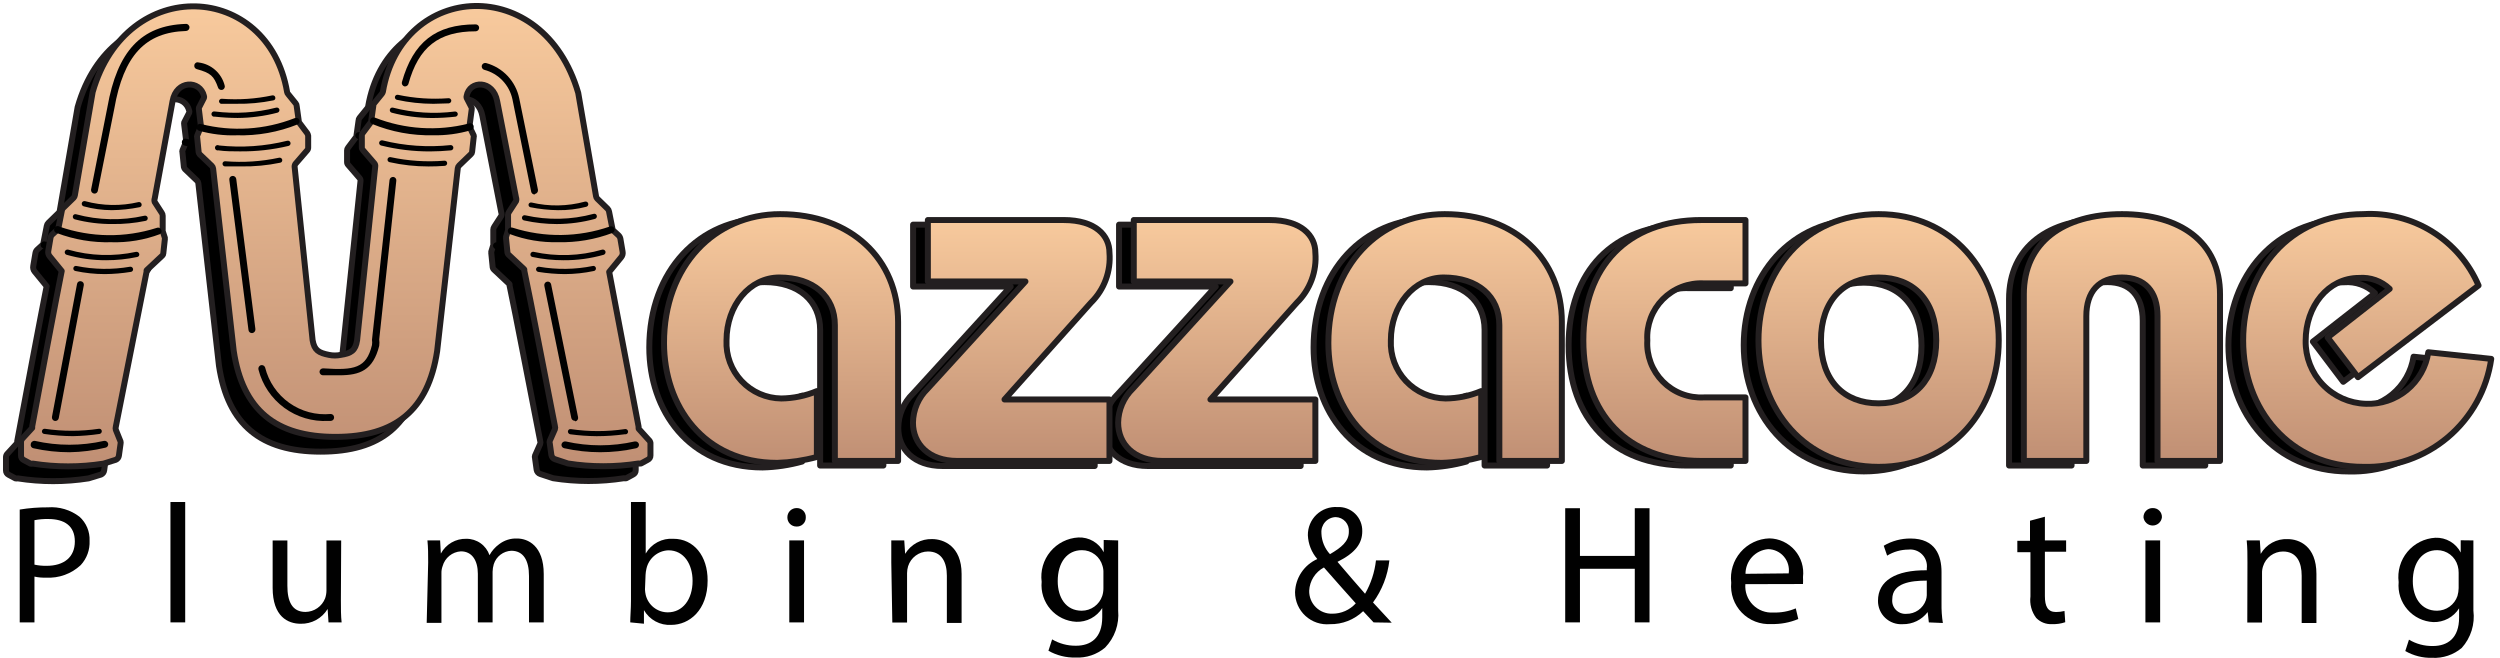 <svg xmlns="http://www.w3.org/2000/svg" width="418" height="110" viewBox="0 0 418 110" fill="none"><path d="M3.297 85.198C4.853 84.943 6.428 84.819 8.004 84.827C9.905 84.682 11.791 85.245 13.303 86.408C13.858 86.91 14.296 87.529 14.586 88.221C14.875 88.912 15.01 89.659 14.979 90.408C15.015 91.152 14.903 91.895 14.649 92.595C14.395 93.294 14.005 93.936 13.5 94.483C12.726 95.207 11.814 95.766 10.819 96.126C9.823 96.487 8.765 96.642 7.709 96.582C7.055 96.606 6.401 96.548 5.761 96.409V104.065H3.297V85.198ZM5.761 94.409C6.426 94.551 7.104 94.617 7.782 94.606C10.715 94.606 12.514 93.149 12.514 90.532C12.514 87.914 10.765 86.778 8.054 86.778C7.285 86.764 6.517 86.83 5.761 86.976V94.409Z" fill="#010101"></path><path d="M28.5 83.936H30.965V104.062H28.5V83.936Z" fill="#010101"></path><path d="M56.997 100.316C56.997 101.748 56.997 102.983 57.12 104.069H54.927L54.779 101.822C54.311 102.595 53.647 103.23 52.855 103.664C52.063 104.098 51.171 104.314 50.269 104.292C48.149 104.292 45.586 103.106 45.586 98.29V90.363H48.05V97.945C48.05 100.563 48.839 102.316 51.082 102.316C51.792 102.306 52.483 102.085 53.066 101.68C53.65 101.276 54.1 100.706 54.36 100.044C54.502 99.63 54.577 99.197 54.582 98.76V90.363H57.046L56.997 100.316Z" fill="#010101"></path><path d="M71.59 94.062C71.59 92.654 71.59 91.592 71.467 90.358H73.587L73.71 92.555C74.121 91.788 74.738 91.15 75.492 90.714C76.245 90.278 77.104 90.06 77.974 90.086C78.824 90.077 79.656 90.337 80.351 90.829C81.046 91.321 81.568 92.02 81.843 92.827C82.234 92.106 82.781 91.481 83.445 91C84.304 90.336 85.368 89.995 86.452 90.037C88.251 90.037 90.913 91.222 90.913 95.988V104.064H88.448V96.309C88.448 93.667 87.487 92.086 85.49 92.086C84.831 92.115 84.196 92.347 83.672 92.748C83.147 93.15 82.759 93.704 82.558 94.334C82.438 94.743 82.372 95.166 82.361 95.593V104.064H79.896V95.939C79.896 93.766 78.959 92.185 77.062 92.185C76.359 92.226 75.686 92.486 75.138 92.929C74.591 93.372 74.194 93.975 74.005 94.655C73.862 95.041 73.795 95.452 73.808 95.865V104.138H71.344L71.59 94.062Z" fill="#010101"></path><path d="M105.375 104.062C105.375 103.124 105.498 101.741 105.498 100.506V83.936H107.963V92.554C108.425 91.747 109.105 91.087 109.924 90.65C110.744 90.213 111.67 90.017 112.596 90.085C115.973 90.085 118.339 92.925 118.314 97.073C118.314 102.013 115.258 104.482 112.227 104.482C111.313 104.535 110.402 104.333 109.597 103.896C108.791 103.46 108.123 102.808 107.667 102.013V104.285L105.375 104.062ZM107.84 98.555C107.853 98.863 107.894 99.169 107.963 99.469C108.162 100.3 108.636 101.04 109.306 101.569C109.977 102.098 110.806 102.385 111.66 102.383C114.124 102.383 115.8 100.259 115.8 97.123C115.8 94.382 114.395 92.011 111.758 92.011C110.895 92.044 110.067 92.363 109.403 92.916C108.738 93.47 108.276 94.228 108.086 95.073C108.004 95.413 107.954 95.761 107.938 96.11L107.84 98.555Z" fill="#010101"></path><path d="M134.729 86.506C134.737 86.713 134.701 86.92 134.623 87.112C134.546 87.305 134.429 87.479 134.28 87.623C134.132 87.767 133.955 87.879 133.76 87.95C133.566 88.021 133.359 88.051 133.152 88.037C132.953 88.037 132.755 87.997 132.571 87.92C132.387 87.843 132.22 87.73 132.08 87.587C131.94 87.445 131.83 87.276 131.756 87.09C131.682 86.904 131.645 86.706 131.649 86.506C131.645 86.301 131.683 86.097 131.76 85.907C131.837 85.716 131.951 85.543 132.096 85.398C132.241 85.253 132.413 85.139 132.603 85.062C132.793 84.985 132.997 84.947 133.201 84.95C133.406 84.943 133.61 84.979 133.8 85.055C133.99 85.131 134.163 85.245 134.306 85.392C134.45 85.538 134.562 85.713 134.635 85.904C134.708 86.096 134.74 86.301 134.729 86.506ZM131.969 104.064V90.358H134.434V104.064H131.969Z" fill="#010101"></path><path d="M149.023 94.06C149.023 92.652 149.023 91.59 149.023 90.356H151.192L151.34 92.603C151.805 91.826 152.468 91.188 153.26 90.754C154.053 90.32 154.947 90.106 155.85 90.133C157.723 90.133 160.78 91.269 160.78 95.961V104.16H158.315V96.258C158.315 94.035 157.477 92.208 155.16 92.208C154.417 92.215 153.694 92.458 153.097 92.901C152.499 93.345 152.057 93.966 151.833 94.677C151.72 95.054 151.662 95.445 151.661 95.838V104.086H149.196L149.023 94.06Z" fill="#010101"></path><path d="M186.956 90.358C186.956 91.346 186.956 92.457 186.956 94.112V102.088C187.059 103.219 186.916 104.358 186.538 105.429C186.159 106.499 185.553 107.474 184.762 108.287C183.387 109.443 181.626 110.034 179.833 109.941C178.247 109.981 176.679 109.588 175.298 108.805L175.914 106.904C177.124 107.616 178.504 107.983 179.907 107.966C182.372 107.966 184.294 106.657 184.294 103.199V101.668C183.834 102.397 183.192 102.993 182.431 103.396C181.67 103.799 180.816 103.995 179.956 103.965C179.131 103.925 178.322 103.718 177.579 103.356C176.836 102.995 176.173 102.486 175.632 101.86C175.09 101.234 174.681 100.505 174.429 99.717C174.177 98.928 174.087 98.097 174.164 97.272C174.048 96.376 174.117 95.466 174.367 94.598C174.618 93.73 175.045 92.923 175.621 92.227C176.197 91.532 176.91 90.963 177.715 90.556C178.52 90.15 179.401 89.914 180.301 89.864C181.17 89.825 182.031 90.037 182.783 90.475C183.534 90.913 184.144 91.558 184.54 92.333V90.284L186.956 90.358ZM184.491 95.766C184.508 95.382 184.458 94.997 184.343 94.63C184.141 93.869 183.693 93.197 183.068 92.718C182.444 92.24 181.679 91.983 180.893 91.988C178.428 91.988 176.851 94.013 176.851 97.174C176.851 99.866 178.182 102.113 180.868 102.113C181.625 102.111 182.363 101.872 182.977 101.429C183.591 100.987 184.052 100.362 184.294 99.643C184.431 99.221 184.498 98.779 184.491 98.334V95.766Z" fill="#010101"></path><path d="M229.668 104.066L227.918 102.189C226.429 103.621 224.435 104.403 222.372 104.363C221.632 104.431 220.885 104.344 220.18 104.108C219.475 103.871 218.827 103.489 218.277 102.987C217.727 102.485 217.288 101.874 216.987 101.192C216.687 100.511 216.532 99.774 216.531 99.028C216.565 97.845 216.932 96.695 217.591 95.711C218.249 94.728 219.172 93.952 220.253 93.472C219.294 92.363 218.738 90.962 218.675 89.496C218.664 88.854 218.785 88.217 219.032 87.625C219.278 87.033 219.645 86.498 220.108 86.055C220.571 85.612 221.121 85.269 221.723 85.05C222.325 84.83 222.965 84.738 223.605 84.779C224.149 84.748 224.694 84.831 225.205 85.022C225.717 85.213 226.183 85.508 226.574 85.888C226.966 86.269 227.274 86.727 227.48 87.233C227.686 87.739 227.784 88.283 227.77 88.829C227.77 90.854 226.636 92.435 223.629 93.941C225.231 95.818 227.03 97.917 228.238 99.275C229.224 97.561 229.844 95.661 230.062 93.694H232.305C232.024 96.24 231.08 98.667 229.569 100.732L232.699 104.116L229.668 104.066ZM226.685 100.88C225.576 99.621 223.457 97.3 221.362 94.879C220.651 95.256 220.049 95.811 219.617 96.491C219.185 97.171 218.937 97.952 218.897 98.757C218.884 99.268 218.974 99.778 219.164 100.253C219.354 100.728 219.639 101.159 220.002 101.52C220.364 101.881 220.796 102.164 221.272 102.351C221.747 102.538 222.256 102.626 222.767 102.609C223.504 102.613 224.235 102.461 224.91 102.163C225.585 101.865 226.19 101.428 226.685 100.88ZM220.943 89.224C220.997 90.502 221.504 91.719 222.372 92.657C224.27 91.546 225.527 90.533 225.527 88.928C225.554 88.62 225.518 88.309 225.421 88.015C225.324 87.721 225.167 87.45 224.962 87.219C224.757 86.988 224.506 86.801 224.226 86.67C223.946 86.539 223.642 86.467 223.334 86.458C222.999 86.467 222.67 86.544 222.366 86.685C222.062 86.826 221.79 87.027 221.566 87.277C221.342 87.526 221.172 87.819 221.064 88.137C220.957 88.455 220.916 88.791 220.943 89.126V89.224Z" fill="#010101"></path><path d="M264.168 84.973V92.949H273.336V84.973H275.801V104.062H273.336V95.098H264.168V104.062H261.703V84.973H264.168Z" fill="#010101"></path><path d="M291.825 97.671C291.773 98.303 291.859 98.938 292.075 99.533C292.292 100.128 292.634 100.67 293.079 101.12C293.524 101.57 294.06 101.919 294.652 102.142C295.244 102.365 295.877 102.458 296.507 102.413C297.791 102.457 299.069 102.221 300.254 101.721L300.673 103.499C299.246 104.097 297.708 104.383 296.162 104.339C295.25 104.396 294.336 104.255 293.484 103.925C292.631 103.595 291.86 103.084 291.223 102.427C290.586 101.77 290.098 100.983 289.794 100.119C289.489 99.256 289.375 98.336 289.459 97.424C289.352 96.51 289.437 95.584 289.706 94.704C289.976 93.825 290.425 93.011 291.026 92.314C291.626 91.618 292.364 91.054 293.193 90.658C294.022 90.263 294.924 90.044 295.842 90.016C296.648 90.031 297.443 90.215 298.174 90.557C298.905 90.898 299.556 91.39 300.086 92C300.616 92.61 301.012 93.324 301.249 94.097C301.485 94.869 301.558 95.683 301.461 96.486C301.481 96.873 301.481 97.26 301.461 97.647L291.825 97.671ZM299.071 95.868C299.144 95.371 299.111 94.864 298.974 94.381C298.836 93.898 298.597 93.449 298.273 93.066C297.949 92.683 297.547 92.373 297.093 92.158C296.64 91.943 296.146 91.827 295.645 91.818C294.61 91.899 293.643 92.369 292.939 93.134C292.235 93.899 291.846 94.902 291.849 95.942L299.071 95.868Z" fill="#010101"></path><path d="M322.503 104.066L322.306 102.338C321.82 102.98 321.19 103.499 320.466 103.851C319.742 104.203 318.945 104.378 318.141 104.363C317.606 104.4 317.07 104.326 316.565 104.145C316.06 103.964 315.599 103.68 315.21 103.311C314.82 102.942 314.512 102.496 314.304 102.001C314.096 101.506 313.992 100.973 314 100.436C314 97.127 316.909 95.299 322.158 95.349V95.053C322.218 94.63 322.18 94.2 322.047 93.794C321.914 93.388 321.691 93.019 321.393 92.714C321.095 92.408 320.732 92.175 320.331 92.033C319.929 91.89 319.501 91.842 319.078 91.892C317.824 91.897 316.597 92.248 315.528 92.904L314.962 91.249C316.319 90.444 317.87 90.025 319.447 90.039C323.612 90.039 324.623 92.904 324.623 95.645V100.881C324.602 101.98 324.676 103.079 324.845 104.165L322.503 104.066ZM322.158 97.078C319.447 97.078 316.391 97.497 316.391 100.165C316.35 100.488 316.381 100.817 316.482 101.127C316.584 101.436 316.753 101.72 316.977 101.956C317.201 102.193 317.475 102.376 317.778 102.493C318.082 102.611 318.408 102.659 318.732 102.634C319.451 102.647 320.155 102.432 320.744 102.02C321.333 101.607 321.776 101.018 322.01 100.337C322.095 100.082 322.145 99.816 322.158 99.547V97.078Z" fill="#010101"></path><path d="M341.906 86.4V90.352H345.455V92.253H341.906V99.662C341.906 101.366 342.374 102.329 343.754 102.329C344.236 102.33 344.716 102.272 345.184 102.156L345.307 104.033C344.602 104.274 343.858 104.383 343.113 104.354C342.621 104.383 342.129 104.306 341.669 104.127C341.21 103.948 340.795 103.671 340.452 103.317C339.679 102.294 339.334 101.009 339.49 99.736V92.327H337.297V90.426H339.416V87.067L341.906 86.4Z" fill="#010101"></path><path d="M361.472 86.506C361.425 86.882 361.242 87.227 360.958 87.478C360.675 87.728 360.31 87.866 359.932 87.866C359.554 87.866 359.189 87.728 358.905 87.478C358.622 87.227 358.439 86.882 358.391 86.506C358.385 86.3 358.42 86.094 358.496 85.903C358.571 85.711 358.685 85.536 358.831 85.391C358.977 85.245 359.15 85.13 359.342 85.055C359.533 84.979 359.738 84.943 359.944 84.95C360.149 84.943 360.353 84.979 360.543 85.055C360.733 85.131 360.906 85.245 361.049 85.392C361.193 85.538 361.305 85.713 361.378 85.904C361.45 86.096 361.483 86.301 361.472 86.506ZM358.712 104.064V90.358H361.176V104.064H358.712Z" fill="#010101"></path><path d="M375.772 94.063C375.772 92.656 375.772 91.594 375.648 90.359H377.842L377.99 92.606C378.442 91.819 379.103 91.171 379.898 90.736C380.694 90.3 381.594 90.093 382.5 90.137C384.373 90.137 387.306 91.273 387.306 95.965V104.164H384.841V96.261C384.841 94.038 384.028 92.211 381.711 92.211C380.967 92.214 380.243 92.456 379.644 92.9C379.046 93.344 378.604 93.968 378.384 94.681C378.26 95.055 378.201 95.447 378.212 95.841V104.09H375.747L375.772 94.063Z" fill="#010101"></path><path d="M413.551 90.357C413.551 91.344 413.551 92.456 413.551 94.11V102.087C413.694 103.207 413.594 104.346 413.258 105.424C412.922 106.502 412.357 107.495 411.604 108.335C410.228 109.491 408.467 110.082 406.674 109.989C405.096 110.032 403.535 109.639 402.164 108.853L402.78 106.952C403.987 107.67 405.37 108.038 406.773 108.014C409.238 108.014 411.16 106.705 411.16 103.248V101.716C410.702 102.442 410.064 103.035 409.307 103.438C408.551 103.84 407.703 104.039 406.847 104.013C406.022 103.973 405.213 103.766 404.469 103.405C403.726 103.043 403.064 102.534 402.523 101.908C401.981 101.283 401.572 100.554 401.32 99.765C401.068 98.977 400.977 98.145 401.055 97.321C400.938 96.425 401.008 95.514 401.258 94.646C401.509 93.778 401.935 92.971 402.511 92.275C403.087 91.58 403.8 91.011 404.606 90.605C405.411 90.198 406.291 89.962 407.192 89.912C408.06 89.876 408.92 90.09 409.671 90.527C410.422 90.965 411.033 91.608 411.431 92.382V90.332L413.551 90.357ZM411.086 95.765C411.09 95.381 411.041 94.999 410.938 94.629C410.736 93.868 410.288 93.195 409.663 92.717C409.039 92.239 408.274 91.982 407.488 91.987C405.023 91.987 403.421 94.011 403.421 97.172C403.421 99.864 404.777 102.112 407.463 102.112C408.22 102.11 408.957 101.871 409.572 101.428C410.186 100.985 410.647 100.361 410.889 99.642C411.013 99.217 411.079 98.776 411.086 98.333V95.765Z" fill="#010101"></path><path d="M105.992 76.009L104.317 74.157C104.293 74.06 104.293 73.958 104.317 73.861C103.577 70.058 99.979 51.042 99.387 47.931L101.408 45.461C101.51 45.334 101.582 45.187 101.62 45.029C101.659 44.871 101.662 44.706 101.63 44.547L101.26 42.374C101.211 42.145 101.09 41.937 100.915 41.781L100.127 41.065C100.024 40.965 99.955 40.836 99.93 40.695L99.363 37.83C99.332 37.652 99.245 37.487 99.116 37.361L97.391 35.681C97.287 35.573 97.218 35.435 97.194 35.286L94.212 18C88.371 -2.053 64.71 -0.621 61.556 17.802C61.523 17.928 61.465 18.046 61.383 18.148L60.102 19.728C60.006 19.847 59.954 19.995 59.954 20.148L59.609 22.618C59.612 22.763 59.559 22.905 59.461 23.013L58.179 24.717C58.083 24.835 58.031 24.984 58.031 25.137V27.087C58.027 27.173 58.041 27.259 58.07 27.34C58.1 27.42 58.145 27.494 58.204 27.557L60.126 29.779C60.187 29.85 60.232 29.933 60.257 30.022C60.283 30.112 60.289 30.206 60.274 30.298L57.243 59.34C56.972 61.118 56.232 61.538 54.482 61.809C53.848 61.941 53.194 61.941 52.56 61.809C50.81 61.464 50.095 61.044 49.8 59.34L46.793 30.347C46.785 30.159 46.846 29.974 46.965 29.829L48.888 27.606C48.946 27.543 48.992 27.47 49.022 27.389C49.051 27.308 49.064 27.223 49.06 27.137V25.186C49.037 25.038 48.987 24.896 48.912 24.766L47.631 23.062C47.533 22.954 47.48 22.813 47.483 22.667L47.138 20.197C47.138 20.045 47.086 19.896 46.99 19.778L45.708 18.197C45.618 18.102 45.558 17.981 45.536 17.851C42.332 -0.621 18.647 -2.053 12.979 17.925L9.996 35.212C9.972 35.361 9.904 35.499 9.799 35.607L8.074 37.287C7.945 37.413 7.859 37.578 7.828 37.756L7.261 40.621C7.235 40.762 7.166 40.891 7.064 40.991L6.275 41.707C6.093 41.857 5.97 42.067 5.93 42.3L5.56 44.473C5.528 44.632 5.532 44.797 5.57 44.955C5.608 45.112 5.681 45.26 5.782 45.387L7.803 47.856C7.162 50.968 3.539 70.082 2.874 73.787C2.888 73.885 2.888 73.985 2.874 74.083L1.173 75.935C1.054 76.091 0.993 76.283 1.001 76.478V78.652C0.997 78.798 1.035 78.943 1.109 79.069C1.183 79.196 1.29 79.299 1.42 79.368L2.578 79.985C2.708 80.011 2.842 80.011 2.972 79.985C6.892 80.603 10.883 80.603 14.802 79.985L16.897 79.343C17.035 79.281 17.155 79.186 17.246 79.065C17.336 78.944 17.394 78.802 17.415 78.652L17.686 76.701C17.72 76.563 17.72 76.419 17.686 76.281L16.897 74.33C16.85 74.16 16.85 73.981 16.897 73.811C17.464 71.045 21.432 50.894 22.048 47.856C22.026 47.792 22.026 47.723 22.048 47.659L24.685 45.189C24.731 45.149 24.767 45.099 24.793 45.044C24.818 44.989 24.832 44.929 24.833 44.868L25.104 42.399C25.116 42.35 25.116 42.299 25.104 42.251L24.735 41.114C24.723 41.024 24.723 40.933 24.735 40.843V38.546C24.735 38.378 24.683 38.214 24.587 38.077L23.404 36.249C23.332 36.059 23.332 35.848 23.404 35.657L26.386 19.383C27.027 15.802 30.995 15.851 31.636 18.518C31.673 18.622 31.673 18.735 31.636 18.839L30.798 20.469C30.774 20.591 30.774 20.717 30.798 20.84L31.118 23.457C31.142 23.529 31.142 23.607 31.118 23.68L30.502 25.161C30.466 25.257 30.466 25.362 30.502 25.458L30.748 27.927C30.781 28.053 30.839 28.171 30.921 28.273L32.942 30.199C33.063 30.318 33.141 30.475 33.164 30.644L36.614 61.167C38.117 71.045 43.638 75.515 53.62 75.515C63.601 75.515 69.122 71.07 70.626 61.167L74.076 30.594C74.099 30.425 74.177 30.269 74.298 30.15L76.294 28.224C76.394 28.135 76.456 28.011 76.467 27.878L76.738 25.408C76.774 25.313 76.774 25.207 76.738 25.112L76.122 23.63C76.099 23.558 76.099 23.48 76.122 23.408L76.467 20.79C76.49 20.668 76.49 20.542 76.467 20.42L75.629 18.79C75.591 18.686 75.591 18.572 75.629 18.469C76.048 15.851 79.991 15.802 80.656 19.383L83.811 35.509C83.883 35.7 83.883 35.91 83.811 36.101L82.628 37.929C82.532 38.066 82.48 38.23 82.48 38.398V40.695C82.492 40.785 82.492 40.876 82.48 40.966L82.135 42.102C82.124 42.151 82.124 42.202 82.135 42.251L82.382 44.72C82.404 44.843 82.464 44.955 82.554 45.041L85.191 47.511C85.214 47.575 85.214 47.644 85.191 47.708C85.906 50.894 89.775 71.045 90.318 73.713C90.378 73.88 90.378 74.064 90.318 74.231L89.455 76.182C89.408 76.318 89.408 76.466 89.455 76.602L89.726 78.553C89.753 78.711 89.823 78.859 89.927 78.98C90.031 79.102 90.166 79.193 90.318 79.244L92.487 79.96C96.406 80.578 100.397 80.578 104.317 79.96C104.447 79.986 104.581 79.986 104.711 79.96L105.845 79.343C105.98 79.28 106.095 79.179 106.174 79.052C106.252 78.924 106.292 78.777 106.288 78.627V76.528C106.254 76.325 106.149 76.141 105.992 76.009Z" fill="black" stroke="#231F20" stroke-linecap="round" stroke-linejoin="round"></path><path d="M13.327 34.843C13.247 34.84 13.168 34.82 13.096 34.786C13.024 34.752 12.959 34.703 12.906 34.643C12.853 34.583 12.813 34.513 12.788 34.437C12.763 34.361 12.753 34.28 12.76 34.201L15.496 20.396C17.147 11.011 21.164 6.715 28.558 6.468C28.64 6.457 28.723 6.464 28.801 6.488C28.88 6.511 28.953 6.551 29.016 6.604C29.078 6.658 29.129 6.724 29.165 6.798C29.201 6.872 29.221 6.953 29.223 7.036C29.224 7.191 29.166 7.341 29.061 7.456C28.956 7.57 28.811 7.641 28.657 7.653C21.83 7.851 18.207 11.752 16.654 20.618L13.894 34.398C13.865 34.527 13.793 34.641 13.69 34.722C13.586 34.803 13.458 34.846 13.327 34.843Z" fill="black"></path><path d="M6.689 72.85C6.536 72.82 6.401 72.731 6.313 72.601C6.225 72.472 6.192 72.313 6.221 72.159L10.411 49.933C10.422 49.858 10.449 49.787 10.49 49.724C10.53 49.66 10.584 49.606 10.646 49.564C10.709 49.522 10.779 49.494 10.853 49.481C10.927 49.468 11.003 49.47 11.076 49.488C11.151 49.5 11.223 49.527 11.288 49.567C11.352 49.608 11.408 49.66 11.451 49.722C11.495 49.785 11.526 49.855 11.542 49.929C11.558 50.004 11.559 50.081 11.545 50.155L7.355 72.381C7.325 72.53 7.239 72.661 7.115 72.749C6.992 72.836 6.839 72.872 6.689 72.85Z" fill="black"></path><path d="M34.543 17.505C34.426 17.507 34.31 17.473 34.213 17.406C34.116 17.34 34.042 17.245 34.001 17.134C33.286 15.159 32.769 14.665 30.427 14.023C30.354 14.003 30.285 13.968 30.225 13.921C30.165 13.874 30.115 13.816 30.078 13.749C30.041 13.682 30.019 13.608 30.011 13.532C30.003 13.456 30.011 13.38 30.033 13.307C30.049 13.231 30.082 13.16 30.128 13.098C30.174 13.035 30.233 12.984 30.301 12.947C30.369 12.909 30.444 12.887 30.521 12.881C30.598 12.874 30.675 12.885 30.748 12.912C31.767 13.04 32.724 13.47 33.497 14.148C34.27 14.826 34.823 15.72 35.086 16.715C35.113 16.788 35.126 16.865 35.124 16.943C35.121 17.021 35.104 17.098 35.072 17.169C35.04 17.24 34.994 17.304 34.937 17.358C34.88 17.411 34.813 17.453 34.74 17.48L34.543 17.505Z" fill="black"></path><path d="M39.643 58.159C39.501 58.159 39.364 58.106 39.259 58.01C39.154 57.914 39.089 57.782 39.077 57.64L35.873 32.525C35.862 32.45 35.867 32.374 35.886 32.301C35.905 32.228 35.939 32.16 35.985 32.1C36.031 32.04 36.088 31.99 36.153 31.953C36.219 31.916 36.291 31.892 36.365 31.883C36.519 31.861 36.675 31.901 36.799 31.993C36.923 32.086 37.007 32.223 37.031 32.377L40.235 57.492C40.249 57.648 40.204 57.804 40.108 57.928C40.012 58.052 39.872 58.134 39.717 58.159H39.643Z" fill="black"></path><path d="M52.439 72.854C49.803 73 47.198 72.226 45.068 70.663C42.938 69.101 41.414 66.847 40.757 64.285C40.716 64.137 40.731 63.98 40.799 63.843C40.868 63.706 40.984 63.599 41.127 63.544C41.274 63.497 41.434 63.509 41.572 63.578C41.71 63.647 41.816 63.768 41.866 63.914C42.463 66.311 43.897 68.415 45.91 69.842C47.922 71.269 50.379 71.926 52.834 71.693C52.984 71.693 53.128 71.753 53.234 71.86C53.341 71.966 53.4 72.111 53.4 72.261C53.404 72.338 53.392 72.415 53.364 72.486C53.337 72.558 53.296 72.624 53.243 72.679C53.19 72.734 53.127 72.778 53.056 72.809C52.986 72.839 52.91 72.854 52.834 72.854H52.439Z" fill="black"></path><path d="M16.131 42.964C13.03 43.049 9.941 42.529 7.037 41.433C6.926 41.353 6.846 41.238 6.81 41.107C6.774 40.975 6.785 40.835 6.84 40.711C6.895 40.586 6.991 40.484 7.112 40.422C7.233 40.36 7.372 40.342 7.505 40.371C12.748 42.187 18.437 42.256 23.723 40.568C23.792 40.536 23.867 40.518 23.944 40.515C24.02 40.512 24.096 40.525 24.168 40.553C24.239 40.581 24.304 40.623 24.359 40.676C24.414 40.73 24.457 40.794 24.486 40.865C24.552 40.99 24.568 41.136 24.532 41.273C24.495 41.411 24.409 41.529 24.289 41.606C21.685 42.588 18.913 43.05 16.131 42.964Z" fill="black"></path><path d="M37.112 25.086C34.983 25.158 32.854 24.9 30.803 24.321C30.729 24.298 30.66 24.261 30.601 24.211C30.541 24.161 30.493 24.1 30.458 24.03C30.424 23.961 30.404 23.885 30.399 23.808C30.395 23.73 30.407 23.652 30.433 23.58C30.456 23.505 30.493 23.436 30.543 23.377C30.592 23.317 30.654 23.269 30.723 23.234C30.792 23.199 30.868 23.179 30.945 23.175C31.023 23.171 31.1 23.182 31.173 23.209C36.357 24.518 41.819 24.172 46.798 22.221C46.939 22.153 47.101 22.143 47.249 22.194C47.396 22.245 47.518 22.353 47.587 22.493C47.648 22.631 47.653 22.788 47.603 22.93C47.553 23.072 47.45 23.19 47.316 23.259C44.077 24.564 40.603 25.187 37.112 25.086Z" fill="black"></path><path d="M9.162 78.085C7.131 78.084 5.106 77.861 3.124 77.418C3.048 77.404 2.977 77.374 2.913 77.331C2.85 77.288 2.796 77.232 2.754 77.168C2.713 77.103 2.685 77.031 2.672 76.955C2.659 76.879 2.662 76.801 2.68 76.727C2.689 76.645 2.714 76.567 2.754 76.495C2.794 76.424 2.847 76.361 2.912 76.31C2.976 76.26 3.049 76.223 3.128 76.201C3.207 76.179 3.289 76.173 3.37 76.183C7.175 77.047 11.124 77.047 14.929 76.183C15.079 76.16 15.231 76.192 15.359 76.274C15.486 76.356 15.579 76.482 15.619 76.628C15.637 76.703 15.64 76.78 15.627 76.856C15.614 76.932 15.586 77.004 15.545 77.069C15.504 77.133 15.449 77.189 15.386 77.232C15.322 77.275 15.251 77.305 15.175 77.319C13.205 77.794 11.188 78.051 9.162 78.085Z" fill="black"></path><path d="M16.406 39.922C14.253 39.943 12.106 39.677 10.023 39.132C9.913 39.097 9.82 39.022 9.765 38.92C9.71 38.819 9.696 38.7 9.727 38.588C9.741 38.532 9.767 38.479 9.802 38.433C9.838 38.387 9.882 38.349 9.933 38.321C9.984 38.293 10.04 38.276 10.098 38.271C10.156 38.266 10.214 38.273 10.269 38.292C13.988 39.301 17.897 39.386 21.656 38.539C21.763 38.532 21.869 38.564 21.955 38.63C22.04 38.695 22.099 38.79 22.12 38.895C22.141 39.001 22.123 39.111 22.07 39.205C22.016 39.298 21.93 39.369 21.828 39.403C20.044 39.77 18.227 39.943 16.406 39.922Z" fill="black"></path><path d="M16.236 37.606C14.645 37.6 13.062 37.384 11.528 36.964C11.414 36.931 11.317 36.854 11.26 36.75C11.202 36.646 11.188 36.523 11.22 36.408C11.253 36.293 11.33 36.197 11.434 36.139C11.538 36.081 11.661 36.067 11.775 36.099C14.698 36.898 17.774 36.949 20.721 36.248C20.832 36.233 20.944 36.26 21.035 36.324C21.127 36.388 21.191 36.484 21.214 36.593C21.229 36.65 21.231 36.709 21.221 36.767C21.211 36.825 21.189 36.88 21.157 36.929C21.124 36.978 21.082 37.02 21.032 37.051C20.983 37.083 20.927 37.103 20.869 37.112C19.343 37.419 17.792 37.584 16.236 37.606Z" fill="black"></path><path d="M15.269 45.977C13.035 45.982 10.812 45.675 8.663 45.063C8.553 45.029 8.461 44.953 8.406 44.852C8.351 44.751 8.337 44.632 8.368 44.52C8.402 44.409 8.477 44.314 8.577 44.255C8.677 44.195 8.796 44.175 8.91 44.199C12.617 45.262 16.529 45.389 20.296 44.57C20.41 44.554 20.525 44.58 20.621 44.644C20.716 44.708 20.785 44.804 20.814 44.915C20.828 44.972 20.831 45.032 20.821 45.09C20.811 45.147 20.789 45.203 20.756 45.252C20.724 45.3 20.681 45.342 20.632 45.373C20.582 45.405 20.527 45.425 20.469 45.434C18.759 45.797 17.016 45.979 15.269 45.977Z" fill="black"></path><path d="M15.071 48.307C13.414 48.306 11.762 48.133 10.142 47.788C10.086 47.779 10.033 47.759 9.986 47.729C9.938 47.7 9.897 47.66 9.865 47.614C9.833 47.568 9.81 47.516 9.798 47.461C9.787 47.406 9.786 47.349 9.797 47.294C9.805 47.236 9.826 47.18 9.857 47.131C9.889 47.081 9.93 47.039 9.979 47.006C10.027 46.974 10.083 46.952 10.14 46.942C10.198 46.932 10.257 46.934 10.314 46.948C13.295 47.558 16.363 47.599 19.359 47.072C19.473 47.058 19.588 47.088 19.68 47.157C19.772 47.227 19.834 47.329 19.852 47.442C19.863 47.499 19.861 47.558 19.848 47.614C19.835 47.671 19.81 47.724 19.775 47.77C19.741 47.817 19.697 47.856 19.646 47.884C19.596 47.913 19.54 47.93 19.483 47.936C18.024 48.173 16.549 48.297 15.071 48.307Z" fill="black"></path><path d="M37.258 22.196C35.982 22.19 34.707 22.116 33.438 21.974C33.373 21.99 33.305 21.99 33.239 21.976C33.174 21.962 33.112 21.933 33.06 21.891C33.007 21.849 32.964 21.796 32.935 21.736C32.906 21.675 32.891 21.609 32.891 21.542C32.891 21.475 32.906 21.408 32.935 21.348C32.964 21.287 33.007 21.234 33.06 21.193C33.112 21.151 33.174 21.122 33.239 21.108C33.305 21.093 33.373 21.094 33.438 21.11C36.874 21.542 40.36 21.325 43.715 20.468C43.772 20.453 43.831 20.449 43.889 20.457C43.947 20.465 44.003 20.485 44.053 20.515C44.104 20.545 44.148 20.584 44.183 20.631C44.218 20.678 44.243 20.732 44.258 20.789C44.28 20.9 44.26 21.015 44.2 21.112C44.141 21.208 44.047 21.278 43.937 21.307C41.757 21.881 39.513 22.179 37.258 22.196Z" fill="black"></path><path d="M37.057 19.823H34.592C34.476 19.817 34.367 19.769 34.285 19.687C34.203 19.605 34.154 19.495 34.148 19.379C34.161 19.265 34.217 19.161 34.304 19.087C34.391 19.014 34.503 18.977 34.617 18.984C37.447 19.199 40.294 19.008 43.07 18.416C43.125 18.405 43.182 18.406 43.237 18.417C43.292 18.429 43.344 18.452 43.39 18.484C43.436 18.516 43.475 18.558 43.505 18.605C43.534 18.653 43.554 18.706 43.563 18.762C43.578 18.817 43.58 18.875 43.57 18.931C43.56 18.988 43.538 19.042 43.505 19.089C43.472 19.136 43.429 19.175 43.38 19.204C43.33 19.233 43.275 19.25 43.218 19.255C41.191 19.67 39.125 19.86 37.057 19.823Z" fill="black"></path><path d="M37.629 27.775C36.446 27.775 35.164 27.775 34.031 27.602C33.96 27.619 33.886 27.618 33.816 27.599C33.746 27.581 33.681 27.546 33.628 27.496C33.574 27.447 33.534 27.386 33.51 27.317C33.485 27.248 33.478 27.175 33.489 27.103C33.5 27.031 33.529 26.962 33.572 26.904C33.615 26.846 33.672 26.799 33.738 26.768C33.803 26.736 33.876 26.722 33.948 26.725C34.021 26.729 34.092 26.75 34.154 26.787C37.974 27.195 41.837 26.927 45.565 25.997C45.622 25.982 45.681 25.979 45.739 25.987C45.797 25.995 45.852 26.015 45.903 26.044C45.953 26.074 45.997 26.114 46.032 26.161C46.067 26.207 46.093 26.261 46.107 26.317C46.122 26.374 46.125 26.433 46.117 26.491C46.109 26.549 46.089 26.605 46.059 26.656C46.03 26.706 45.99 26.75 45.944 26.785C45.897 26.821 45.843 26.846 45.787 26.861C43.115 27.499 40.375 27.805 37.629 27.775Z" fill="black"></path><path d="M37.873 30.29C37.011 30.29 36.123 30.29 35.137 30.29C35.024 30.278 34.92 30.222 34.846 30.135C34.773 30.047 34.736 29.935 34.743 29.821C34.746 29.764 34.761 29.707 34.786 29.656C34.812 29.604 34.848 29.559 34.892 29.522C34.935 29.485 34.986 29.457 35.041 29.441C35.096 29.424 35.154 29.419 35.211 29.426C38.223 29.67 41.254 29.47 44.207 28.833C44.318 28.811 44.433 28.831 44.529 28.891C44.626 28.951 44.696 29.045 44.725 29.154C44.739 29.211 44.741 29.271 44.731 29.328C44.722 29.386 44.7 29.442 44.667 29.49C44.635 29.539 44.592 29.581 44.543 29.612C44.493 29.644 44.438 29.664 44.38 29.673C42.24 30.118 40.058 30.325 37.873 30.29Z" fill="black"></path><path d="M9.729 75.39C8.121 75.378 6.515 75.254 4.924 75.02C4.866 75.014 4.81 74.996 4.76 74.968C4.709 74.939 4.665 74.9 4.631 74.854C4.596 74.808 4.571 74.754 4.558 74.698C4.545 74.641 4.543 74.583 4.554 74.526C4.572 74.412 4.634 74.31 4.726 74.241C4.818 74.172 4.933 74.141 5.047 74.155C8.037 74.6 11.077 74.6 14.067 74.155C14.124 74.145 14.183 74.146 14.239 74.159C14.295 74.173 14.348 74.198 14.395 74.232C14.441 74.267 14.48 74.311 14.508 74.362C14.537 74.412 14.554 74.468 14.56 74.526C14.569 74.639 14.536 74.751 14.468 74.842C14.4 74.933 14.301 74.996 14.19 75.02C12.713 75.236 11.223 75.36 9.729 75.39Z" fill="black"></path><path d="M93.618 72.825C93.485 72.822 93.356 72.774 93.254 72.689C93.151 72.604 93.079 72.486 93.052 72.356L88.541 50.253C88.513 50.099 88.546 49.94 88.633 49.81C88.721 49.681 88.856 49.592 89.01 49.562C89.157 49.532 89.309 49.563 89.434 49.646C89.559 49.73 89.645 49.859 89.675 50.006L94.185 72.232C94.215 72.382 94.185 72.538 94.103 72.667C94.02 72.796 93.891 72.888 93.742 72.924L93.618 72.825Z" fill="black"></path><path d="M90.838 42.972C88.09 43.041 85.354 42.58 82.779 41.614C82.641 41.549 82.532 41.433 82.477 41.291C82.422 41.148 82.424 40.989 82.483 40.848C82.553 40.708 82.673 40.599 82.819 40.544C82.966 40.489 83.127 40.492 83.272 40.552C88.558 42.239 94.246 42.17 99.489 40.354C99.63 40.295 99.788 40.293 99.93 40.349C100.073 40.404 100.188 40.512 100.253 40.651C100.285 40.72 100.304 40.795 100.306 40.872C100.309 40.949 100.296 41.025 100.268 41.097C100.241 41.168 100.199 41.234 100.145 41.288C100.092 41.343 100.028 41.387 99.957 41.416C97.047 42.521 93.95 43.05 90.838 42.972Z" fill="black"></path><path d="M69.939 25.088C66.443 25.165 62.969 24.518 59.735 23.186C59.667 23.155 59.605 23.11 59.554 23.053C59.503 22.998 59.464 22.932 59.439 22.861C59.414 22.79 59.403 22.714 59.407 22.638C59.411 22.563 59.431 22.489 59.464 22.421C59.533 22.28 59.655 22.173 59.803 22.122C59.95 22.071 60.112 22.081 60.253 22.149C65.232 24.1 70.694 24.445 75.878 23.137C75.954 23.098 76.038 23.076 76.123 23.072C76.208 23.068 76.293 23.083 76.372 23.115C76.451 23.147 76.522 23.196 76.581 23.259C76.639 23.321 76.683 23.395 76.71 23.477C76.737 23.558 76.746 23.644 76.737 23.729C76.728 23.814 76.7 23.896 76.656 23.969C76.612 24.042 76.553 24.105 76.483 24.153C76.412 24.202 76.332 24.234 76.248 24.248C74.2 24.85 72.072 25.134 69.939 25.088Z" fill="black"></path><path d="M97.879 78.088C95.857 78.086 93.84 77.862 91.866 77.421C91.79 77.406 91.719 77.377 91.655 77.334C91.592 77.29 91.538 77.235 91.496 77.17C91.455 77.106 91.427 77.033 91.414 76.957C91.401 76.882 91.404 76.804 91.422 76.73C91.463 76.583 91.555 76.457 91.683 76.375C91.81 76.293 91.963 76.261 92.112 76.285C95.917 77.149 99.867 77.149 103.671 76.285C103.821 76.261 103.974 76.293 104.101 76.375C104.228 76.457 104.321 76.583 104.361 76.73C104.391 76.88 104.361 77.036 104.279 77.165C104.196 77.294 104.067 77.385 103.918 77.421C101.935 77.864 99.91 78.087 97.879 78.088Z" fill="black"></path><path d="M90.641 39.938C88.817 39.934 87 39.736 85.219 39.345C85.156 39.341 85.094 39.323 85.039 39.293C84.983 39.263 84.934 39.222 84.896 39.172C84.858 39.121 84.83 39.063 84.816 39.002C84.802 38.94 84.801 38.876 84.813 38.814C84.826 38.752 84.851 38.693 84.888 38.642C84.925 38.591 84.972 38.548 85.027 38.516C85.082 38.484 85.142 38.465 85.205 38.459C85.268 38.453 85.332 38.46 85.391 38.48C89.15 39.327 93.059 39.243 96.778 38.233C96.833 38.215 96.891 38.208 96.949 38.212C97.007 38.217 97.063 38.234 97.114 38.262C97.165 38.29 97.21 38.328 97.245 38.374C97.28 38.42 97.306 38.473 97.32 38.53C97.351 38.641 97.337 38.76 97.282 38.861C97.227 38.963 97.134 39.039 97.024 39.073C94.944 39.642 92.797 39.933 90.641 39.938Z" fill="black"></path><path d="M90.838 37.612C89.281 37.59 87.73 37.425 86.204 37.118C86.111 37.09 86.031 37.031 85.977 36.95C85.923 36.868 85.898 36.771 85.908 36.674C85.917 36.618 85.937 36.565 85.967 36.518C85.997 36.47 86.036 36.429 86.082 36.397C86.128 36.364 86.18 36.342 86.235 36.33C86.29 36.318 86.346 36.318 86.401 36.328C89.349 37.029 92.425 36.978 95.348 36.18C95.404 36.166 95.463 36.162 95.521 36.17C95.579 36.179 95.635 36.198 95.685 36.228C95.736 36.258 95.78 36.297 95.815 36.344C95.85 36.391 95.876 36.444 95.89 36.501C95.905 36.558 95.908 36.617 95.9 36.675C95.891 36.733 95.872 36.789 95.842 36.839C95.812 36.89 95.773 36.934 95.726 36.969C95.68 37.004 95.626 37.03 95.57 37.044C94.025 37.445 92.433 37.636 90.838 37.612Z" fill="black"></path><path d="M91.769 45.977C90.022 45.979 88.279 45.797 86.569 45.434C86.511 45.425 86.455 45.405 86.406 45.373C86.356 45.342 86.314 45.3 86.281 45.252C86.249 45.203 86.227 45.147 86.217 45.09C86.207 45.032 86.209 44.972 86.224 44.915C86.248 44.801 86.315 44.701 86.412 44.636C86.509 44.572 86.627 44.548 86.741 44.57C90.541 45.406 94.489 45.279 98.226 44.199C98.34 44.175 98.459 44.195 98.559 44.255C98.66 44.314 98.734 44.409 98.769 44.52C98.793 44.631 98.777 44.748 98.723 44.848C98.668 44.948 98.579 45.024 98.473 45.063C96.293 45.684 94.036 45.991 91.769 45.977Z" fill="black"></path><path d="M91.973 48.307C90.487 48.296 89.004 48.172 87.537 47.936C87.424 47.918 87.322 47.856 87.253 47.764C87.184 47.672 87.153 47.557 87.168 47.442C87.191 47.331 87.254 47.233 87.345 47.164C87.435 47.096 87.547 47.063 87.66 47.072C90.641 47.59 93.691 47.548 96.656 46.948C96.713 46.934 96.772 46.932 96.83 46.942C96.888 46.952 96.943 46.974 96.992 47.006C97.04 47.039 97.082 47.081 97.113 47.131C97.145 47.18 97.165 47.236 97.174 47.294C97.184 47.349 97.184 47.406 97.172 47.461C97.16 47.516 97.138 47.568 97.106 47.614C97.073 47.66 97.032 47.7 96.985 47.729C96.937 47.759 96.884 47.779 96.829 47.788C95.232 48.126 93.605 48.3 91.973 48.307Z" fill="black"></path><path d="M69.785 22.203C67.506 22.192 65.237 21.893 63.032 21.314C62.923 21.285 62.829 21.215 62.77 21.118C62.71 21.022 62.689 20.906 62.712 20.795C62.723 20.736 62.747 20.681 62.781 20.632C62.815 20.583 62.859 20.542 62.911 20.512C62.962 20.481 63.019 20.462 63.078 20.456C63.138 20.449 63.198 20.455 63.254 20.474C66.625 21.34 70.129 21.557 73.581 21.116C73.639 21.109 73.698 21.114 73.755 21.13C73.811 21.146 73.864 21.174 73.91 21.21C73.956 21.247 73.994 21.293 74.022 21.344C74.05 21.396 74.068 21.453 74.074 21.511C74.081 21.625 74.044 21.738 73.971 21.825C73.897 21.912 73.793 21.968 73.68 21.98C72.386 22.124 71.087 22.198 69.785 22.203Z" fill="black"></path><path d="M69.984 19.822C67.937 19.818 65.896 19.594 63.896 19.155C63.785 19.132 63.688 19.066 63.625 18.971C63.563 18.876 63.541 18.76 63.563 18.649C63.586 18.538 63.652 18.44 63.747 18.377C63.842 18.315 63.958 18.293 64.069 18.315C66.845 18.907 69.692 19.099 72.522 18.883C72.636 18.876 72.748 18.913 72.835 18.987C72.922 19.061 72.978 19.165 72.991 19.279C72.991 19.395 72.949 19.507 72.871 19.594C72.794 19.681 72.687 19.735 72.572 19.748L69.984 19.822Z" fill="black"></path><path d="M69.422 27.784C66.673 27.791 63.933 27.459 61.264 26.796C61.208 26.782 61.154 26.756 61.108 26.721C61.061 26.686 61.021 26.642 60.991 26.591C60.962 26.541 60.942 26.485 60.934 26.427C60.926 26.369 60.929 26.309 60.944 26.253C60.978 26.141 61.053 26.047 61.153 25.987C61.254 25.928 61.372 25.908 61.486 25.932C65.215 26.863 69.077 27.13 72.897 26.722C73.015 26.722 73.128 26.769 73.211 26.852C73.294 26.935 73.341 27.049 73.341 27.166C73.341 27.284 73.294 27.397 73.211 27.481C73.128 27.564 73.015 27.611 72.897 27.611C71.788 27.71 70.605 27.784 69.422 27.784Z" fill="black"></path><path d="M69.168 30.293C66.98 30.295 64.798 30.055 62.662 29.577C62.607 29.566 62.554 29.544 62.508 29.512C62.462 29.48 62.422 29.44 62.391 29.393C62.36 29.346 62.339 29.293 62.328 29.238C62.317 29.183 62.318 29.126 62.329 29.071C62.34 29.016 62.362 28.963 62.394 28.917C62.425 28.87 62.466 28.83 62.513 28.799C62.56 28.768 62.612 28.747 62.667 28.736C62.723 28.726 62.779 28.726 62.834 28.737C65.788 29.374 68.819 29.574 71.83 29.33C71.887 29.323 71.945 29.328 72 29.345C72.055 29.361 72.106 29.389 72.15 29.426C72.194 29.463 72.23 29.509 72.255 29.56C72.281 29.611 72.295 29.668 72.298 29.725C72.302 29.784 72.293 29.842 72.274 29.897C72.255 29.952 72.225 30.003 72.186 30.047C72.147 30.09 72.1 30.126 72.047 30.151C71.995 30.177 71.938 30.191 71.879 30.194C70.918 30.268 70.006 30.293 69.168 30.293Z" fill="black"></path><path d="M97.292 75.395C95.808 75.38 94.326 75.273 92.855 75.074C92.745 75.05 92.646 74.987 92.578 74.897C92.51 74.806 92.477 74.693 92.486 74.58C92.492 74.522 92.509 74.466 92.538 74.416C92.566 74.365 92.605 74.321 92.651 74.287C92.697 74.252 92.751 74.227 92.807 74.214C92.863 74.201 92.922 74.199 92.979 74.21C95.969 74.654 99.009 74.654 101.999 74.21C102.064 74.194 102.132 74.193 102.198 74.207C102.263 74.222 102.325 74.251 102.377 74.293C102.43 74.334 102.473 74.387 102.502 74.448C102.531 74.508 102.546 74.575 102.546 74.642C102.546 74.709 102.531 74.775 102.502 74.836C102.473 74.896 102.43 74.949 102.377 74.991C102.325 75.033 102.263 75.062 102.198 75.076C102.132 75.09 102.064 75.09 101.999 75.074C100.439 75.287 98.866 75.394 97.292 75.395Z" fill="black"></path><path d="M54.289 65.213C53.451 65.213 52.514 65.213 51.504 65.213C51.351 65.201 51.209 65.129 51.108 65.014C51.007 64.899 50.955 64.749 50.962 64.596C50.968 64.518 50.989 64.442 51.025 64.373C51.06 64.303 51.109 64.241 51.169 64.191C51.229 64.14 51.298 64.102 51.372 64.078C51.446 64.055 51.525 64.046 51.602 64.053C56.753 64.398 58.799 64.053 59.736 60.151C59.779 59.864 59.779 59.573 59.736 59.286L62.668 32.566C62.687 32.413 62.764 32.273 62.884 32.176C63.004 32.08 63.156 32.033 63.309 32.047C63.384 32.056 63.456 32.08 63.521 32.118C63.587 32.155 63.644 32.205 63.69 32.265C63.736 32.325 63.769 32.393 63.789 32.466C63.808 32.539 63.812 32.615 63.802 32.689L60.943 59.212C60.993 59.573 60.993 59.938 60.943 60.299C59.908 64.374 57.715 65.213 54.289 65.213Z" fill="black"></path><path d="M65.303 16.914H65.156C65.006 16.873 64.878 16.775 64.8 16.641C64.722 16.507 64.699 16.348 64.737 16.198C66.61 9.505 70.405 6.542 77.059 6.542C77.136 6.538 77.212 6.55 77.284 6.577C77.356 6.605 77.421 6.646 77.476 6.699C77.532 6.752 77.576 6.816 77.606 6.886C77.636 6.957 77.651 7.033 77.651 7.11C77.651 7.187 77.636 7.264 77.606 7.336C77.576 7.408 77.533 7.474 77.478 7.529C77.423 7.584 77.358 7.627 77.286 7.657C77.214 7.687 77.137 7.702 77.059 7.702C70.898 7.702 67.522 10.32 65.821 16.518C65.78 16.626 65.71 16.72 65.618 16.79C65.527 16.86 65.418 16.903 65.303 16.914Z" fill="black"></path><path d="M86.919 34.993C86.786 34.991 86.657 34.943 86.554 34.858C86.451 34.773 86.38 34.655 86.352 34.524L83.222 19.089C82.993 17.887 82.43 16.773 81.597 15.878C80.764 14.982 79.696 14.34 78.515 14.027C78.365 13.986 78.238 13.888 78.159 13.755C78.081 13.621 78.058 13.461 78.096 13.311C78.136 13.161 78.234 13.033 78.368 12.954C78.501 12.876 78.66 12.853 78.811 12.891C80.19 13.264 81.438 14.013 82.417 15.055C83.397 16.097 84.068 17.391 84.356 18.793L87.486 34.203C87.509 34.356 87.473 34.512 87.386 34.64C87.3 34.768 87.168 34.859 87.018 34.895L86.919 34.993Z" fill="black"></path><path d="M137.127 77.838V55.143C137.127 50.328 133.554 47.167 127.836 47.167C122.906 47.167 119.012 51.809 119.012 57.712C118.956 58.954 119.15 60.196 119.583 61.362C120.016 62.528 120.679 63.594 121.533 64.498C122.386 65.401 123.412 66.123 124.55 66.62C125.688 67.118 126.915 67.38 128.156 67.392C130.205 67.371 132.231 66.952 134.12 66.157V77.172C131.96 77.774 129.733 78.106 127.491 78.159C115.168 78.159 108.562 68.627 108.562 58.107C108.562 45.191 117.041 36.572 127.984 36.572C139.912 36.572 147.7 44.203 147.7 54.625V77.838H137.127Z" fill="black" stroke="#231F20" stroke-linecap="round" stroke-linejoin="round"></path><path d="M152.669 37.562H175.368C180.765 37.562 183.033 40.23 183.033 43.045C183.169 44.595 182.961 46.156 182.425 47.617C181.888 49.077 181.035 50.4 179.927 51.491L165.485 67.642H183.033V77.915H157.573C152.841 77.915 150.18 75.1 150.18 71.543C150.191 70.472 150.414 69.414 150.837 68.431C151.261 67.447 151.875 66.558 152.644 65.814L168.985 47.91H152.669V37.562Z" fill="black" stroke="#231F20" stroke-linecap="round" stroke-linejoin="round"></path><path d="M187.105 37.562H209.804C215.176 37.562 217.469 40.23 217.469 43.045C217.605 44.595 217.397 46.156 216.86 47.617C216.323 49.077 215.471 50.4 214.363 51.491L199.921 67.642H217.469V77.915H191.886C187.154 77.915 184.492 75.1 184.492 71.543C184.505 70.473 184.729 69.415 185.152 68.431C185.575 67.448 186.188 66.558 186.957 65.814L203.272 47.91H187.105V37.562Z" fill="black" stroke="#231F20" stroke-linecap="round" stroke-linejoin="round"></path><path d="M248.222 77.838V55.143C248.222 50.328 244.624 47.167 238.906 47.167C233.977 47.167 230.083 51.809 230.083 57.712C230.026 58.954 230.22 60.196 230.653 61.362C231.086 62.528 231.749 63.594 232.603 64.498C233.456 65.401 234.483 66.123 235.621 66.62C236.759 67.118 237.985 67.38 239.226 67.392C241.276 67.374 243.302 66.955 245.191 66.157V77.172C243.038 77.772 240.819 78.104 238.586 78.159C226.263 78.159 219.633 68.627 219.633 58.107C219.633 45.191 228.136 36.572 239.078 36.572C250.982 36.572 258.672 44.203 258.672 54.625V77.838H248.222Z" fill="black" stroke="#231F20" stroke-linecap="round" stroke-linejoin="round"></path><path d="M289.384 48.182H282.434C281.169 48.113 279.904 48.313 278.721 48.769C277.539 49.225 276.466 49.925 275.572 50.825C274.679 51.725 273.985 52.804 273.537 53.991C273.088 55.178 272.895 56.447 272.97 57.714C272.895 58.98 273.088 60.248 273.537 61.434C273.985 62.62 274.679 63.697 275.573 64.595C276.467 65.493 277.541 66.191 278.723 66.644C279.905 67.097 281.17 67.294 282.434 67.222H289.384V77.841H281.99C269.667 77.841 262.273 70.062 262.273 57.714C262.273 45.366 269.667 37.562 281.99 37.562H289.384V48.182Z" fill="black" stroke="#231F20" stroke-linecap="round" stroke-linejoin="round"></path><path d="M331.728 57.703C331.728 69.211 323.964 78.817 311.641 78.817C299.318 78.817 291.555 69.211 291.555 57.703C291.555 46.195 299.318 36.662 311.641 36.662C323.964 36.662 331.728 46.269 331.728 57.801M302.005 57.801C302.005 64.494 305.849 68.322 311.641 68.322C317.433 68.322 321.278 64.494 321.278 57.801C321.278 51.109 317.433 47.257 311.641 47.257C305.849 47.257 302.005 51.084 302.005 57.801Z" fill="black"></path><path d="M331.728 57.703C331.728 69.211 323.964 78.817 311.641 78.817C299.318 78.817 291.555 69.211 291.555 57.703C291.555 46.195 299.318 36.662 311.641 36.662C323.964 36.662 331.728 46.269 331.728 57.801M302.005 57.801C302.005 64.494 305.849 68.322 311.641 68.322C317.433 68.322 321.278 64.494 321.278 57.801C321.278 51.109 317.433 47.257 311.641 47.257C305.849 47.257 302.005 51.084 302.005 57.801Z" stroke="#231F20" stroke-linecap="round" stroke-linejoin="round"></path><path d="M335.914 77.838V50.007C335.914 41.215 342.593 36.572 352.328 36.572C362.063 36.572 368.718 41.215 368.718 50.007V77.838H358.268V53.637C358.268 49.488 356.148 47.167 352.328 47.167C348.508 47.167 346.364 49.488 346.364 53.637V77.838H335.914Z" fill="black" stroke="#231F20" stroke-linecap="round" stroke-linejoin="round"></path><path d="M414.073 60.775C413.342 65.892 410.758 70.56 406.812 73.89C402.867 77.219 397.836 78.977 392.68 78.828C380.357 78.828 372.594 69.221 372.594 57.713C372.594 46.205 380.357 36.673 392.68 36.673C396.727 36.435 400.748 37.452 404.197 39.586C407.646 41.721 410.354 44.868 411.953 48.601L391.793 63.838L386.716 57.12L397.092 49.02C396.414 48.371 395.607 47.873 394.724 47.558C393.84 47.243 392.9 47.118 391.965 47.193C386.814 47.193 383.044 51.934 383.044 57.738C383.01 60.462 384.045 63.09 385.925 65.058C387.806 67.025 390.382 68.174 393.099 68.258C395.594 68.36 398.039 67.538 399.966 65.948C401.894 64.358 403.169 62.112 403.549 59.639L414.073 60.775Z" fill="black" stroke="#231F20" stroke-linecap="round" stroke-linejoin="round"></path><path d="M108.459 73.54L106.783 71.688C106.76 71.591 106.76 71.489 106.783 71.392C106.044 67.589 102.445 48.573 101.854 45.462L103.875 42.992C103.976 42.865 104.048 42.718 104.087 42.56C104.125 42.402 104.128 42.238 104.096 42.078L103.727 39.905C103.677 39.676 103.556 39.469 103.382 39.313L102.593 38.596C102.491 38.496 102.422 38.367 102.396 38.226L101.829 35.361C101.798 35.183 101.712 35.019 101.583 34.892L99.857 33.213C99.753 33.104 99.684 32.966 99.66 32.818L96.678 15.531C90.837 -4.522 67.177 -3.09 64.022 15.333C63.99 15.46 63.931 15.577 63.85 15.679L62.568 17.259C62.472 17.378 62.42 17.526 62.42 17.679L62.075 20.149C62.078 20.295 62.025 20.436 61.927 20.544L60.646 22.248C60.55 22.367 60.498 22.515 60.498 22.668V24.619C60.494 24.705 60.507 24.79 60.536 24.871C60.566 24.951 60.612 25.025 60.67 25.088L62.593 27.311C62.653 27.381 62.698 27.464 62.724 27.554C62.749 27.643 62.755 27.737 62.74 27.829L59.709 56.871C59.438 58.649 58.699 59.069 56.949 59.341C56.315 59.472 55.66 59.472 55.026 59.341C53.276 58.995 52.562 58.575 52.266 56.871L49.259 27.879C49.251 27.69 49.312 27.506 49.432 27.36L51.354 25.137C51.413 25.075 51.458 25.001 51.488 24.92C51.517 24.84 51.531 24.754 51.527 24.668V22.717C51.504 22.569 51.453 22.427 51.379 22.297L50.097 20.593C49.999 20.486 49.946 20.344 49.949 20.198L49.604 17.729C49.604 17.576 49.552 17.428 49.456 17.309L48.175 15.728C48.084 15.633 48.024 15.512 48.002 15.383C44.847 -3.04 21.163 -4.374 15.494 15.383L12.512 32.669C12.488 32.818 12.419 32.956 12.315 33.065L10.59 34.744C10.46 34.871 10.374 35.035 10.343 35.213L9.776 38.078C9.751 38.219 9.682 38.348 9.579 38.448L8.79 39.164C8.608 39.314 8.486 39.525 8.445 39.757L8.076 41.93C8.044 42.09 8.047 42.254 8.085 42.412C8.124 42.57 8.196 42.717 8.298 42.844L10.319 45.314C9.678 48.425 6.055 67.54 5.389 71.244C5.403 71.342 5.403 71.442 5.389 71.54L3.689 73.392C3.57 73.548 3.509 73.74 3.516 73.936V76.183C3.513 76.329 3.55 76.474 3.624 76.601C3.698 76.727 3.806 76.83 3.935 76.899L5.094 77.516C5.224 77.542 5.358 77.542 5.488 77.516C9.407 78.134 13.399 78.134 17.318 77.516L19.364 76.874C19.502 76.813 19.621 76.717 19.712 76.596C19.802 76.475 19.861 76.333 19.881 76.183L20.152 74.232C20.187 74.094 20.187 73.95 20.152 73.812L19.364 71.861C19.316 71.692 19.316 71.512 19.364 71.343C19.93 68.577 23.898 48.425 24.515 45.388C24.492 45.324 24.492 45.254 24.515 45.19L27.152 42.721C27.197 42.68 27.233 42.631 27.259 42.575C27.284 42.52 27.298 42.46 27.3 42.4L27.571 39.93C27.582 39.881 27.582 39.831 27.571 39.782L27.201 38.646C27.189 38.556 27.189 38.464 27.201 38.374V36.078C27.201 35.91 27.149 35.746 27.053 35.608L25.87 33.781C25.798 33.59 25.798 33.379 25.87 33.188L28.852 16.914C29.493 13.333 33.461 13.382 34.102 16.049C34.14 16.153 34.14 16.267 34.102 16.37L33.264 18C33.241 18.123 33.241 18.248 33.264 18.371L33.584 20.988C33.609 21.061 33.609 21.139 33.584 21.211L32.968 22.692C32.932 22.788 32.932 22.893 32.968 22.989L33.215 25.458C33.247 25.585 33.306 25.703 33.387 25.804L35.408 27.73C35.529 27.85 35.607 28.006 35.63 28.175L39.08 58.699C40.584 68.577 46.105 73.047 56.086 73.047C66.068 73.047 71.588 68.601 73.092 58.699L76.542 28.125C76.565 27.957 76.643 27.8 76.764 27.681L78.76 25.755C78.86 25.666 78.922 25.542 78.933 25.409L79.204 22.939C79.24 22.844 79.24 22.739 79.204 22.643L78.514 21.211C78.491 21.138 78.491 21.061 78.514 20.988L78.859 18.371C78.882 18.248 78.882 18.123 78.859 18L78.021 16.37C77.983 16.267 77.983 16.153 78.021 16.049C78.514 13.382 82.457 13.333 83.123 16.914L86.277 33.04C86.349 33.231 86.349 33.442 86.277 33.633L85.094 35.46C84.998 35.597 84.946 35.761 84.947 35.929V38.226C84.958 38.316 84.958 38.407 84.947 38.498L84.602 39.634C84.59 39.682 84.59 39.733 84.602 39.782L84.848 42.251C84.87 42.374 84.931 42.486 85.02 42.572L87.658 45.042C87.68 45.106 87.68 45.176 87.658 45.239C88.372 48.425 92.242 68.577 92.784 71.244C92.844 71.411 92.844 71.595 92.784 71.762L91.921 73.713C91.874 73.849 91.874 73.997 91.921 74.133L92.192 76.084C92.22 76.242 92.289 76.39 92.393 76.511C92.497 76.633 92.632 76.725 92.784 76.776L94.953 77.492C98.872 78.109 102.864 78.109 106.783 77.492C106.913 77.518 107.047 77.518 107.177 77.492L108.311 76.874C108.447 76.812 108.561 76.71 108.64 76.583C108.719 76.456 108.759 76.308 108.755 76.158V74.059C108.721 73.856 108.616 73.673 108.459 73.54Z" fill="url(#paint0_linear_1649_1329)" stroke="#231F20" stroke-linecap="round" stroke-linejoin="round"></path><path d="M15.788 32.372C15.708 32.369 15.629 32.35 15.557 32.315C15.485 32.281 15.42 32.232 15.367 32.172C15.314 32.112 15.274 32.042 15.249 31.966C15.224 31.89 15.214 31.81 15.221 31.73L17.956 17.925C19.608 8.541 23.625 4.244 31.019 3.997C31.101 3.987 31.183 3.993 31.262 4.017C31.341 4.04 31.414 4.08 31.477 4.134C31.539 4.187 31.59 4.253 31.626 4.327C31.662 4.402 31.682 4.482 31.684 4.565C31.685 4.72 31.627 4.87 31.522 4.985C31.417 5.099 31.272 5.17 31.117 5.182C24.291 5.38 20.668 9.282 19.115 18.147L16.355 31.927C16.326 32.056 16.254 32.17 16.151 32.251C16.047 32.333 15.919 32.375 15.788 32.372Z" fill="#010101"></path><path d="M9.158 70.385C9.005 70.356 8.869 70.266 8.782 70.136C8.694 70.007 8.661 69.848 8.69 69.694L12.88 47.468C12.891 47.394 12.918 47.322 12.959 47.259C12.999 47.195 13.052 47.141 13.115 47.099C13.177 47.057 13.248 47.029 13.322 47.016C13.396 47.003 13.472 47.005 13.545 47.024C13.62 47.035 13.692 47.062 13.756 47.102C13.821 47.143 13.876 47.196 13.92 47.258C13.964 47.32 13.995 47.39 14.011 47.465C14.027 47.539 14.028 47.616 14.013 47.69L9.824 69.916C9.794 70.065 9.708 70.196 9.584 70.284C9.46 70.371 9.308 70.407 9.158 70.385Z" fill="#010101"></path><path d="M37.012 15.04C36.895 15.042 36.779 15.008 36.682 14.941C36.585 14.875 36.511 14.78 36.47 14.67C35.755 12.694 35.237 12.2 32.896 11.558C32.823 11.538 32.754 11.504 32.694 11.457C32.634 11.409 32.584 11.351 32.547 11.284C32.51 11.217 32.487 11.143 32.48 11.067C32.472 10.992 32.479 10.915 32.502 10.842C32.518 10.766 32.551 10.695 32.597 10.633C32.643 10.571 32.702 10.519 32.77 10.482C32.837 10.444 32.912 10.422 32.989 10.416C33.066 10.41 33.144 10.42 33.217 10.447C34.236 10.575 35.193 11.006 35.966 11.683C36.739 12.361 37.292 13.255 37.554 14.25C37.582 14.323 37.595 14.4 37.593 14.478C37.59 14.556 37.572 14.633 37.541 14.704C37.508 14.775 37.463 14.84 37.406 14.893C37.349 14.946 37.282 14.988 37.209 15.015L37.012 15.04Z" fill="#010101"></path><path d="M42.112 55.694C41.97 55.694 41.833 55.641 41.728 55.545C41.623 55.449 41.558 55.317 41.545 55.175L38.341 30.06C38.331 29.985 38.336 29.909 38.355 29.836C38.374 29.763 38.408 29.695 38.453 29.635C38.499 29.576 38.557 29.526 38.622 29.488C38.687 29.451 38.76 29.427 38.834 29.418C38.988 29.396 39.143 29.436 39.268 29.529C39.392 29.621 39.475 29.758 39.5 29.912L42.704 55.027C42.718 55.183 42.673 55.339 42.577 55.463C42.48 55.587 42.341 55.669 42.186 55.694H42.112Z" fill="#010101"></path><path d="M54.9 70.377C52.264 70.524 49.659 69.749 47.529 68.187C45.399 66.624 43.875 64.37 43.218 61.808C43.177 61.661 43.192 61.503 43.26 61.366C43.329 61.23 43.445 61.123 43.588 61.067C43.735 61.02 43.894 61.032 44.033 61.102C44.171 61.171 44.276 61.291 44.327 61.438C44.923 63.835 46.358 65.938 48.371 67.366C50.383 68.793 52.84 69.45 55.294 69.217C55.445 69.217 55.589 69.277 55.695 69.383C55.802 69.49 55.861 69.634 55.861 69.785C55.865 69.862 55.852 69.938 55.825 70.01C55.798 70.082 55.757 70.147 55.704 70.203C55.651 70.258 55.588 70.302 55.517 70.332C55.447 70.362 55.371 70.378 55.294 70.377H54.9Z" fill="#010101"></path><path d="M18.6 40.5C15.498 40.585 12.409 40.065 9.506 38.969C9.42 38.95 9.339 38.913 9.27 38.859C9.2 38.806 9.143 38.737 9.103 38.658C9.064 38.58 9.042 38.494 9.039 38.406C9.037 38.318 9.054 38.23 9.09 38.15C9.125 38.069 9.178 37.998 9.244 37.941C9.311 37.883 9.389 37.841 9.474 37.818C9.559 37.795 9.648 37.791 9.734 37.806C9.821 37.821 9.902 37.856 9.974 37.907C15.217 39.723 20.905 39.792 26.191 38.105C26.26 38.072 26.336 38.054 26.412 38.051C26.489 38.049 26.565 38.062 26.636 38.089C26.708 38.117 26.773 38.159 26.828 38.212C26.882 38.266 26.926 38.33 26.955 38.401C27.02 38.527 27.037 38.673 27 38.81C26.964 38.947 26.877 39.065 26.758 39.142C24.153 40.124 21.382 40.586 18.6 40.5Z" fill="#010101"></path><path d="M39.574 22.621C37.444 22.693 35.315 22.435 33.264 21.856C33.19 21.834 33.121 21.796 33.062 21.746C33.002 21.697 32.954 21.635 32.919 21.566C32.885 21.496 32.864 21.42 32.86 21.343C32.856 21.265 32.868 21.188 32.894 21.115C32.917 21.041 32.954 20.971 33.004 20.912C33.053 20.853 33.115 20.804 33.184 20.769C33.253 20.735 33.329 20.714 33.406 20.71C33.484 20.706 33.561 20.718 33.634 20.744C38.818 22.053 44.28 21.707 49.259 19.757C49.4 19.688 49.562 19.679 49.71 19.73C49.857 19.78 49.979 19.888 50.048 20.028C50.109 20.166 50.114 20.323 50.064 20.465C50.014 20.607 49.911 20.725 49.777 20.794C46.537 22.1 43.064 22.722 39.574 22.621Z" fill="#010101"></path><path d="M11.623 75.614C9.592 75.614 7.567 75.39 5.585 74.948C5.509 74.933 5.438 74.903 5.374 74.86C5.311 74.817 5.256 74.761 5.215 74.697C5.174 74.632 5.146 74.56 5.133 74.484C5.12 74.408 5.123 74.331 5.141 74.256C5.15 74.175 5.175 74.096 5.215 74.025C5.255 73.953 5.308 73.89 5.373 73.84C5.437 73.789 5.51 73.752 5.589 73.73C5.668 73.708 5.75 73.702 5.831 73.713C9.636 74.577 13.585 74.577 17.39 73.713C17.539 73.689 17.692 73.721 17.82 73.803C17.947 73.885 18.04 74.011 18.08 74.157C18.098 74.232 18.101 74.309 18.088 74.385C18.075 74.461 18.047 74.534 18.006 74.598C17.965 74.663 17.91 74.718 17.847 74.761C17.783 74.804 17.712 74.834 17.636 74.849C15.666 75.323 13.649 75.58 11.623 75.614Z" fill="#010101"></path><path d="M18.867 37.457C16.714 37.478 14.567 37.212 12.484 36.667C12.374 36.633 12.281 36.557 12.226 36.455C12.171 36.354 12.157 36.235 12.188 36.124C12.202 36.067 12.227 36.014 12.263 35.968C12.299 35.922 12.343 35.884 12.394 35.856C12.445 35.828 12.501 35.811 12.559 35.806C12.617 35.801 12.675 35.808 12.73 35.827C16.449 36.836 20.358 36.921 24.117 36.074C24.176 36.054 24.24 36.047 24.303 36.053C24.366 36.059 24.426 36.078 24.481 36.11C24.536 36.141 24.583 36.184 24.62 36.236C24.657 36.287 24.682 36.346 24.695 36.408C24.707 36.47 24.706 36.534 24.692 36.596C24.677 36.657 24.65 36.715 24.612 36.765C24.573 36.816 24.525 36.857 24.469 36.887C24.414 36.917 24.352 36.934 24.289 36.939C22.505 37.305 20.688 37.478 18.867 37.457Z" fill="black"></path><path d="M18.697 35.141C17.106 35.135 15.524 34.92 13.989 34.499C13.875 34.466 13.778 34.389 13.72 34.285C13.663 34.181 13.649 34.058 13.681 33.943C13.714 33.829 13.791 33.732 13.895 33.674C13.999 33.616 14.121 33.602 14.236 33.635C17.159 34.433 20.235 34.484 23.182 33.783C23.293 33.768 23.405 33.795 23.496 33.859C23.588 33.923 23.651 34.019 23.675 34.128C23.69 34.185 23.692 34.245 23.682 34.303C23.672 34.361 23.65 34.416 23.618 34.465C23.585 34.513 23.543 34.555 23.493 34.586C23.444 34.618 23.388 34.638 23.33 34.647C21.804 34.954 20.253 35.119 18.697 35.141Z" fill="black"></path><path d="M17.737 43.512C15.504 43.517 13.281 43.21 11.132 42.599C11.022 42.564 10.93 42.489 10.874 42.387C10.819 42.286 10.806 42.167 10.836 42.055C10.871 41.944 10.945 41.849 11.046 41.79C11.146 41.73 11.265 41.711 11.379 41.734C15.085 42.797 18.997 42.925 22.765 42.105C22.879 42.089 22.994 42.115 23.09 42.179C23.185 42.243 23.254 42.339 23.283 42.45C23.297 42.507 23.299 42.567 23.29 42.625C23.28 42.683 23.258 42.738 23.225 42.787C23.193 42.836 23.15 42.877 23.101 42.908C23.051 42.94 22.996 42.961 22.938 42.969C21.228 43.332 19.485 43.514 17.737 43.512Z" fill="black"></path><path d="M17.54 45.83C15.883 45.83 14.231 45.656 12.61 45.312C12.555 45.303 12.502 45.283 12.454 45.253C12.407 45.223 12.366 45.184 12.334 45.138C12.301 45.092 12.279 45.04 12.267 44.985C12.255 44.93 12.255 44.873 12.265 44.818C12.274 44.76 12.294 44.704 12.326 44.654C12.357 44.605 12.399 44.562 12.447 44.529C12.496 44.497 12.551 44.475 12.609 44.465C12.667 44.455 12.726 44.457 12.783 44.472C15.74 45.072 18.782 45.114 21.754 44.595C21.868 44.581 21.983 44.612 22.075 44.681C22.167 44.75 22.229 44.852 22.247 44.966C22.258 45.023 22.256 45.081 22.243 45.138C22.23 45.194 22.205 45.248 22.17 45.294C22.135 45.34 22.091 45.379 22.041 45.408C21.991 45.436 21.935 45.454 21.877 45.46C20.443 45.693 18.993 45.817 17.54 45.83Z" fill="black"></path><path d="M39.719 19.726C38.443 19.719 37.168 19.645 35.899 19.503C35.834 19.519 35.766 19.52 35.7 19.505C35.635 19.491 35.573 19.462 35.521 19.42C35.468 19.379 35.425 19.326 35.396 19.265C35.367 19.205 35.352 19.138 35.352 19.071C35.352 19.004 35.367 18.938 35.396 18.877C35.425 18.817 35.468 18.764 35.521 18.722C35.573 18.68 35.635 18.651 35.7 18.637C35.766 18.622 35.834 18.623 35.899 18.639C39.335 19.072 42.821 18.854 46.176 17.997C46.233 17.982 46.292 17.979 46.35 17.987C46.408 17.995 46.464 18.014 46.514 18.044C46.565 18.074 46.609 18.114 46.644 18.161C46.679 18.208 46.704 18.261 46.719 18.318C46.741 18.429 46.721 18.544 46.661 18.641C46.602 18.737 46.508 18.807 46.398 18.837C44.217 19.41 41.974 19.709 39.719 19.726Z" fill="black"></path><path d="M39.525 17.353H36.938C36.844 17.322 36.763 17.262 36.706 17.182C36.648 17.102 36.617 17.007 36.617 16.908C36.63 16.795 36.685 16.69 36.772 16.617C36.86 16.543 36.972 16.506 37.086 16.513C39.916 16.728 42.763 16.537 45.539 15.945C45.594 15.934 45.651 15.935 45.706 15.947C45.761 15.959 45.813 15.981 45.858 16.013C45.904 16.046 45.944 16.087 45.973 16.134C46.003 16.182 46.023 16.235 46.032 16.291C46.047 16.346 46.049 16.404 46.039 16.461C46.029 16.517 46.007 16.571 45.974 16.618C45.941 16.665 45.898 16.704 45.849 16.733C45.799 16.762 45.744 16.779 45.687 16.785C43.66 17.199 41.594 17.39 39.525 17.353Z" fill="black"></path><path d="M40.09 25.31C38.907 25.31 37.625 25.31 36.492 25.137C36.421 25.154 36.347 25.153 36.277 25.135C36.207 25.116 36.142 25.081 36.089 25.032C36.035 24.982 35.995 24.921 35.971 24.852C35.946 24.783 35.939 24.71 35.95 24.638C35.961 24.566 35.989 24.498 36.033 24.439C36.076 24.381 36.133 24.334 36.199 24.303C36.264 24.272 36.337 24.257 36.409 24.26C36.482 24.264 36.552 24.285 36.615 24.322C40.435 24.73 44.298 24.463 48.026 23.532C48.083 23.517 48.142 23.514 48.2 23.522C48.257 23.53 48.313 23.55 48.364 23.58C48.414 23.609 48.458 23.649 48.493 23.696C48.528 23.743 48.554 23.796 48.568 23.853C48.583 23.909 48.586 23.968 48.578 24.026C48.57 24.084 48.55 24.14 48.52 24.191C48.491 24.241 48.451 24.285 48.404 24.321C48.358 24.356 48.304 24.381 48.248 24.396C45.576 25.034 42.836 25.341 40.09 25.31Z" fill="black"></path><path d="M40.334 27.825C39.471 27.825 38.584 27.825 37.598 27.825C37.485 27.813 37.381 27.757 37.307 27.67C37.234 27.582 37.197 27.47 37.204 27.356C37.207 27.299 37.222 27.243 37.247 27.191C37.273 27.14 37.309 27.094 37.352 27.057C37.396 27.02 37.447 26.992 37.502 26.976C37.557 26.959 37.615 26.954 37.672 26.961C40.684 27.205 43.714 27.005 46.668 26.368C46.779 26.346 46.894 26.366 46.99 26.426C47.087 26.486 47.157 26.58 47.186 26.689C47.2 26.746 47.202 26.806 47.192 26.864C47.182 26.922 47.161 26.977 47.128 27.026C47.096 27.075 47.053 27.116 47.004 27.147C46.954 27.179 46.898 27.2 46.84 27.208C44.701 27.653 42.519 27.86 40.334 27.825Z" fill="black"></path><path d="M12.19 72.925C10.582 72.913 8.976 72.789 7.384 72.555C7.327 72.549 7.271 72.531 7.221 72.503C7.17 72.474 7.126 72.436 7.092 72.389C7.057 72.343 7.032 72.29 7.019 72.233C7.006 72.177 7.004 72.118 7.015 72.061C7.033 71.947 7.095 71.845 7.187 71.776C7.279 71.707 7.394 71.676 7.508 71.691C10.498 72.135 13.538 72.135 16.528 71.691C16.585 71.68 16.643 71.681 16.7 71.695C16.756 71.708 16.809 71.733 16.856 71.768C16.902 71.802 16.941 71.846 16.969 71.897C16.997 71.947 17.015 72.003 17.021 72.061C17.029 72.174 16.997 72.287 16.929 72.377C16.861 72.468 16.762 72.531 16.651 72.555C15.174 72.771 13.684 72.895 12.19 72.925Z" fill="black"></path><path d="M96.087 70.354C95.954 70.351 95.825 70.303 95.722 70.218C95.619 70.133 95.548 70.016 95.52 69.885L91.01 47.782C90.981 47.629 91.014 47.469 91.102 47.34C91.19 47.21 91.325 47.121 91.478 47.091C91.626 47.062 91.778 47.092 91.903 47.175C92.028 47.259 92.114 47.388 92.144 47.535L96.654 69.761C96.684 69.912 96.654 70.068 96.571 70.197C96.489 70.326 96.359 70.417 96.21 70.453L96.087 70.354Z" fill="#010101"></path><path d="M93.299 40.495C90.551 40.564 87.815 40.103 85.24 39.137C85.102 39.073 84.993 38.957 84.938 38.814C84.883 38.671 84.885 38.513 84.944 38.372C85.013 38.231 85.134 38.123 85.28 38.067C85.427 38.012 85.588 38.015 85.733 38.075C91.018 39.763 96.707 39.694 101.95 37.878C102.091 37.819 102.249 37.817 102.391 37.872C102.534 37.927 102.649 38.035 102.714 38.174C102.746 38.244 102.764 38.319 102.767 38.396C102.77 38.472 102.757 38.549 102.729 38.62C102.702 38.692 102.66 38.757 102.606 38.812C102.553 38.867 102.489 38.91 102.418 38.94C99.507 40.045 96.411 40.573 93.299 40.495Z" fill="#010101"></path><path d="M72.4 22.617C68.904 22.694 65.43 22.047 62.196 20.716C62.128 20.684 62.066 20.639 62.015 20.583C61.964 20.527 61.925 20.461 61.9 20.39C61.875 20.319 61.864 20.243 61.868 20.168C61.873 20.092 61.892 20.018 61.925 19.95C61.994 19.81 62.116 19.702 62.264 19.651C62.411 19.6 62.573 19.61 62.714 19.678C67.693 21.629 73.155 21.975 78.339 20.666C78.415 20.627 78.499 20.605 78.584 20.601C78.669 20.597 78.754 20.612 78.833 20.644C78.912 20.677 78.983 20.726 79.042 20.788C79.1 20.85 79.144 20.925 79.171 21.006C79.198 21.087 79.207 21.173 79.198 21.258C79.189 21.343 79.161 21.425 79.117 21.498C79.073 21.572 79.014 21.634 78.944 21.683C78.873 21.731 78.793 21.763 78.709 21.778C76.661 22.38 74.533 22.663 72.4 22.617Z" fill="#010101"></path><path d="M100.348 75.611C98.325 75.609 96.309 75.386 94.335 74.944C94.259 74.93 94.188 74.9 94.124 74.857C94.061 74.814 94.007 74.758 93.965 74.694C93.924 74.629 93.896 74.557 93.883 74.481C93.87 74.405 93.873 74.328 93.891 74.253C93.931 74.107 94.024 73.981 94.151 73.899C94.279 73.817 94.432 73.785 94.581 73.808C98.386 74.672 102.335 74.672 106.14 73.808C106.289 73.785 106.442 73.817 106.57 73.899C106.697 73.981 106.79 74.107 106.83 74.253C106.86 74.403 106.83 74.559 106.747 74.688C106.665 74.817 106.535 74.909 106.386 74.944C104.404 75.387 102.379 75.611 100.348 75.611Z" fill="#010101"></path><path d="M93.102 37.461C91.278 37.458 89.461 37.259 87.68 36.868C87.617 36.864 87.555 36.846 87.5 36.816C87.444 36.787 87.395 36.745 87.357 36.695C87.319 36.645 87.291 36.587 87.277 36.525C87.263 36.464 87.262 36.4 87.274 36.337C87.287 36.276 87.312 36.217 87.349 36.165C87.386 36.114 87.433 36.071 87.488 36.039C87.543 36.008 87.603 35.988 87.666 35.982C87.729 35.976 87.792 35.983 87.852 36.004C91.611 36.851 95.52 36.766 99.239 35.757C99.294 35.738 99.352 35.731 99.41 35.736C99.468 35.741 99.524 35.758 99.575 35.786C99.626 35.813 99.67 35.852 99.706 35.898C99.741 35.944 99.767 35.997 99.781 36.053C99.812 36.165 99.798 36.284 99.743 36.385C99.688 36.486 99.595 36.562 99.485 36.597C97.405 37.166 95.258 37.456 93.102 37.461Z" fill="black"></path><path d="M93.299 35.142C91.742 35.12 90.191 34.954 88.665 34.648C88.572 34.62 88.492 34.56 88.438 34.479C88.384 34.398 88.359 34.3 88.369 34.203C88.378 34.148 88.398 34.095 88.428 34.047C88.458 33.999 88.497 33.958 88.543 33.926C88.589 33.894 88.641 33.871 88.696 33.859C88.751 33.847 88.807 33.847 88.862 33.858C91.81 34.559 94.886 34.508 97.809 33.709C97.865 33.695 97.924 33.691 97.982 33.7C98.04 33.708 98.096 33.728 98.146 33.757C98.197 33.787 98.241 33.827 98.276 33.873C98.311 33.92 98.336 33.974 98.351 34.03C98.365 34.087 98.369 34.146 98.361 34.204C98.352 34.262 98.333 34.318 98.303 34.369C98.273 34.419 98.234 34.463 98.187 34.498C98.14 34.533 98.087 34.559 98.031 34.574C96.486 34.974 94.894 35.165 93.299 35.142Z" fill="black"></path><path d="M94.238 43.512C92.49 43.514 90.747 43.332 89.038 42.969C88.98 42.961 88.924 42.94 88.874 42.908C88.825 42.877 88.783 42.836 88.75 42.787C88.718 42.738 88.696 42.683 88.686 42.625C88.676 42.567 88.678 42.507 88.693 42.45C88.716 42.336 88.784 42.236 88.881 42.172C88.978 42.107 89.096 42.083 89.21 42.105C93.01 42.941 96.957 42.814 100.695 41.734C100.809 41.711 100.928 41.73 101.028 41.79C101.128 41.849 101.203 41.944 101.237 42.055C101.262 42.166 101.246 42.283 101.192 42.383C101.137 42.483 101.048 42.559 100.942 42.599C98.761 43.219 96.504 43.526 94.238 43.512Z" fill="black"></path><path d="M94.434 45.83C92.948 45.819 91.465 45.696 89.998 45.46C89.885 45.441 89.783 45.38 89.714 45.288C89.645 45.195 89.614 45.08 89.628 44.966C89.652 44.855 89.715 44.756 89.805 44.688C89.896 44.62 90.008 44.587 90.121 44.595C93.102 45.114 96.152 45.072 99.117 44.472C99.174 44.457 99.233 44.455 99.291 44.465C99.349 44.475 99.404 44.497 99.453 44.529C99.501 44.562 99.543 44.605 99.574 44.654C99.606 44.704 99.626 44.76 99.635 44.818C99.645 44.873 99.645 44.93 99.633 44.985C99.621 45.04 99.599 45.092 99.567 45.138C99.534 45.184 99.493 45.223 99.446 45.253C99.398 45.283 99.345 45.303 99.29 45.312C97.693 45.65 96.066 45.824 94.434 45.83Z" fill="black"></path><path d="M72.254 19.732C69.975 19.721 67.706 19.423 65.501 18.843C65.392 18.814 65.298 18.744 65.238 18.647C65.179 18.551 65.158 18.435 65.181 18.324C65.192 18.266 65.215 18.21 65.25 18.161C65.284 18.112 65.328 18.071 65.379 18.041C65.431 18.01 65.488 17.991 65.547 17.985C65.606 17.978 65.666 17.985 65.723 18.003C69.094 18.869 72.598 19.087 76.05 18.645C76.108 18.639 76.167 18.643 76.224 18.66C76.28 18.676 76.333 18.703 76.379 18.74C76.424 18.776 76.463 18.822 76.491 18.874C76.519 18.925 76.537 18.982 76.543 19.041C76.55 19.154 76.513 19.267 76.439 19.354C76.366 19.442 76.262 19.497 76.148 19.51C74.855 19.653 73.555 19.727 72.254 19.732Z" fill="black"></path><path d="M72.453 17.357C70.405 17.353 68.365 17.129 66.365 16.69C66.254 16.667 66.156 16.601 66.094 16.506C66.032 16.411 66.009 16.295 66.032 16.184C66.055 16.073 66.121 15.975 66.216 15.912C66.311 15.85 66.426 15.828 66.537 15.851C69.314 16.442 72.161 16.634 74.991 16.419C75.105 16.412 75.217 16.449 75.304 16.522C75.391 16.596 75.447 16.7 75.459 16.814C75.46 16.93 75.417 17.043 75.34 17.129C75.263 17.216 75.156 17.271 75.04 17.283L72.453 17.357Z" fill="black"></path><path d="M71.883 25.319C69.134 25.326 66.394 24.994 63.725 24.331C63.669 24.317 63.615 24.291 63.568 24.256C63.522 24.221 63.482 24.177 63.452 24.126C63.422 24.076 63.403 24.02 63.395 23.962C63.387 23.904 63.39 23.845 63.405 23.788C63.439 23.676 63.514 23.582 63.614 23.522C63.715 23.463 63.833 23.443 63.947 23.467C67.675 24.398 71.538 24.665 75.358 24.257C75.476 24.257 75.589 24.304 75.672 24.387C75.755 24.471 75.802 24.584 75.802 24.701C75.802 24.819 75.755 24.933 75.672 25.016C75.589 25.099 75.476 25.146 75.358 25.146C74.249 25.245 73.066 25.319 71.883 25.319Z" fill="black"></path><path d="M71.637 27.83C69.449 27.832 67.266 27.592 65.131 27.114C65.076 27.103 65.023 27.081 64.977 27.049C64.93 27.017 64.891 26.977 64.86 26.93C64.829 26.883 64.807 26.83 64.797 26.775C64.786 26.72 64.787 26.663 64.798 26.608C64.809 26.553 64.831 26.5 64.863 26.454C64.894 26.407 64.935 26.367 64.982 26.336C65.028 26.305 65.081 26.284 65.136 26.273C65.191 26.263 65.248 26.263 65.303 26.274C68.257 26.911 71.287 27.111 74.299 26.867C74.356 26.86 74.414 26.865 74.469 26.882C74.524 26.898 74.575 26.926 74.619 26.963C74.662 27 74.698 27.046 74.724 27.097C74.749 27.149 74.764 27.205 74.767 27.262C74.77 27.321 74.762 27.379 74.743 27.434C74.724 27.489 74.694 27.54 74.655 27.584C74.616 27.628 74.569 27.663 74.516 27.688C74.463 27.714 74.406 27.728 74.348 27.732C73.387 27.805 72.475 27.83 71.637 27.83Z" fill="black"></path><path d="M99.76 72.93C98.276 72.915 96.795 72.808 95.324 72.609C95.213 72.585 95.115 72.522 95.047 72.432C94.979 72.341 94.946 72.228 94.954 72.115C94.96 72.058 94.978 72.002 95.007 71.951C95.035 71.901 95.074 71.857 95.12 71.822C95.166 71.787 95.219 71.762 95.276 71.749C95.332 71.736 95.39 71.734 95.447 71.745C98.438 72.189 101.477 72.189 104.468 71.745C104.533 71.729 104.601 71.728 104.666 71.743C104.732 71.757 104.793 71.786 104.846 71.828C104.899 71.869 104.941 71.922 104.971 71.983C105 72.043 105.015 72.11 105.015 72.177C105.015 72.244 105 72.311 104.971 72.371C104.941 72.431 104.899 72.484 104.846 72.526C104.793 72.568 104.732 72.597 104.666 72.611C104.601 72.626 104.533 72.625 104.468 72.609C102.908 72.822 101.335 72.929 99.76 72.93Z" fill="black"></path><path d="M56.75 62.748C55.912 62.748 54.975 62.748 53.965 62.748C53.812 62.736 53.67 62.664 53.569 62.549C53.468 62.434 53.416 62.284 53.422 62.131C53.429 62.053 53.45 61.977 53.486 61.908C53.522 61.838 53.571 61.776 53.63 61.726C53.69 61.675 53.758 61.637 53.833 61.614C53.907 61.59 53.986 61.581 54.063 61.588C59.214 61.934 61.26 61.588 62.196 57.686C62.24 57.4 62.24 57.108 62.196 56.822L65.129 30.101C65.148 29.948 65.225 29.808 65.345 29.712C65.464 29.615 65.617 29.569 65.77 29.582C65.845 29.592 65.917 29.616 65.982 29.653C66.048 29.69 66.105 29.74 66.151 29.8C66.197 29.86 66.23 29.928 66.25 30.001C66.269 30.074 66.273 30.15 66.263 30.225L63.404 56.748C63.454 57.108 63.454 57.474 63.404 57.834C62.369 61.909 60.175 62.748 56.75 62.748Z" fill="#010101"></path><path d="M67.764 14.449H67.616C67.467 14.408 67.339 14.31 67.261 14.177C67.183 14.043 67.16 13.883 67.197 13.733C69.07 7.04 72.866 4.077 79.52 4.077C79.597 4.073 79.673 4.086 79.745 4.113C79.817 4.14 79.882 4.181 79.937 4.234C79.993 4.287 80.037 4.351 80.067 4.421C80.097 4.492 80.112 4.568 80.112 4.645C80.112 4.802 80.05 4.953 79.939 5.064C79.828 5.175 79.677 5.237 79.52 5.237C73.359 5.237 69.982 7.855 68.282 14.054C68.241 14.161 68.171 14.255 68.079 14.325C67.988 14.395 67.879 14.438 67.764 14.449Z" fill="#010101"></path><path d="M89.38 32.52C89.247 32.518 89.118 32.47 89.015 32.385C88.912 32.299 88.841 32.182 88.813 32.051L85.683 16.616C85.434 15.436 84.861 14.349 84.03 13.477C83.198 12.604 82.141 11.981 80.976 11.677C80.826 11.637 80.699 11.539 80.62 11.405C80.542 11.271 80.519 11.112 80.557 10.961C80.597 10.811 80.695 10.683 80.829 10.605C80.962 10.526 81.121 10.504 81.272 10.541C82.651 10.914 83.899 11.663 84.878 12.706C85.857 13.748 86.528 15.042 86.817 16.443L89.947 31.73C89.97 31.883 89.934 32.039 89.847 32.167C89.761 32.295 89.629 32.386 89.479 32.421L89.38 32.52Z" fill="#010101"></path><path d="M139.588 77.071V54.351C139.588 49.56 136.014 46.399 130.297 46.399C125.367 46.399 121.473 51.042 121.473 56.919C121.417 58.163 121.611 59.406 122.044 60.573C122.476 61.74 123.139 62.809 123.992 63.714C124.845 64.619 125.871 65.344 127.009 65.844C128.148 66.344 129.374 66.609 130.617 66.625C132.666 66.604 134.692 66.185 136.581 65.39V76.404C134.418 76.994 132.193 77.326 129.952 77.392C117.629 77.392 111.023 67.859 111.023 57.339C111.023 44.423 119.502 35.805 130.444 35.805C142.373 35.805 150.161 43.411 150.161 53.857V77.071H139.588Z" fill="url(#paint1_linear_1649_1329)" stroke="#231F20" stroke-linecap="round" stroke-linejoin="round"></path><path d="M155.138 36.789H177.837C183.234 36.789 185.502 39.431 185.502 42.247C185.63 43.785 185.419 45.333 184.882 46.78C184.345 48.227 183.496 49.538 182.396 50.618L167.954 66.794H185.502V77.067H160.042C155.31 77.067 152.648 74.252 152.648 70.671C152.663 69.604 152.888 68.551 153.311 67.572C153.734 66.593 154.346 65.707 155.113 64.967L171.453 47.062H155.138V36.789Z" fill="url(#paint2_linear_1649_1329)" stroke="#231F20" stroke-linecap="round" stroke-linejoin="round"></path><path d="M189.566 36.789H212.265C217.637 36.789 219.929 39.431 219.929 42.247C220.058 43.785 219.847 45.333 219.31 46.78C218.773 48.227 217.924 49.538 216.824 50.618L202.382 66.794H219.929V77.067H194.347C189.615 77.067 186.953 74.252 186.953 70.671C186.969 69.605 187.195 68.552 187.618 67.573C188.04 66.594 188.652 65.708 189.418 64.967L205.733 47.062H189.566V36.789Z" fill="url(#paint3_linear_1649_1329)" stroke="#231F20" stroke-linecap="round" stroke-linejoin="round"></path><path d="M250.691 77.071V54.351C250.691 49.56 247.093 46.399 241.375 46.399C236.446 46.399 232.551 51.042 232.551 56.919C232.495 58.163 232.689 59.406 233.122 60.573C233.555 61.74 234.217 62.809 235.07 63.714C235.923 64.619 236.949 65.344 238.088 65.844C239.226 66.344 240.452 66.609 241.695 66.625C243.745 66.606 245.771 66.187 247.659 65.39V76.404C245.504 76.992 243.287 77.324 241.054 77.392C228.731 77.392 222.102 67.859 222.102 57.339C222.102 44.423 230.604 35.805 241.547 35.805C253.451 35.805 261.141 43.411 261.141 53.857V77.071H250.691Z" fill="url(#paint4_linear_1649_1329)" stroke="#231F20" stroke-linecap="round" stroke-linejoin="round"></path><path d="M291.845 47.383H284.895C283.63 47.315 282.365 47.515 281.182 47.971C280 48.426 278.927 49.127 278.033 50.027C277.14 50.927 276.446 52.006 275.998 53.193C275.549 54.38 275.356 55.649 275.431 56.916C275.356 58.183 275.549 59.452 275.998 60.639C276.446 61.826 277.14 62.905 278.033 63.805C278.927 64.705 280 65.405 281.182 65.861C282.365 66.316 283.63 66.517 284.895 66.448H291.845V77.067H284.451C272.128 77.067 264.734 69.264 264.734 56.916C264.734 44.568 272.128 36.789 284.451 36.789H291.845V47.383Z" fill="url(#paint5_linear_1649_1329)" stroke="#231F20" stroke-linecap="round" stroke-linejoin="round"></path><path d="M334.189 56.919C334.189 68.452 326.425 78.059 314.102 78.059C301.779 78.059 294.016 68.452 294.016 56.919C294.016 45.386 301.779 35.805 314.102 35.805C326.425 35.805 334.189 45.411 334.189 56.919ZM304.466 56.919C304.466 63.636 308.31 67.44 314.102 67.44C319.894 67.44 323.739 63.636 323.739 56.919C323.739 50.202 319.894 46.399 314.102 46.399C308.31 46.399 304.466 50.227 304.466 56.919Z" fill="url(#paint6_linear_1649_1329)" stroke="#231F20" stroke-linecap="round" stroke-linejoin="round"></path><path d="M338.383 77.071V49.214C338.383 40.447 345.062 35.805 354.797 35.805C364.532 35.805 371.187 40.447 371.187 49.214V77.071H360.737V52.869C360.737 48.72 358.617 46.399 354.797 46.399C350.977 46.399 348.833 48.72 348.833 52.869V77.071H338.383Z" fill="url(#paint7_linear_1649_1329)" stroke="#231F20" stroke-linecap="round" stroke-linejoin="round"></path><path d="M416.534 60.005C415.803 65.122 413.219 69.79 409.273 73.119C405.328 76.449 400.297 78.207 395.141 78.058C382.818 78.058 375.055 68.451 375.055 56.918C375.055 45.385 382.818 35.803 395.141 35.803C399.188 35.565 403.209 36.583 406.658 38.717C410.107 40.852 412.815 43.999 414.414 47.731L394.254 63.067L389.177 56.424L399.553 48.299C398.875 47.65 398.068 47.152 397.185 46.837C396.301 46.522 395.361 46.398 394.426 46.472C389.275 46.472 385.505 51.189 385.505 56.992C385.465 59.718 386.497 62.35 388.379 64.319C390.261 66.288 392.841 67.435 395.56 67.513C398.056 67.62 400.504 66.799 402.432 65.209C404.361 63.618 405.635 61.369 406.01 58.894L416.534 60.005Z" fill="url(#paint8_linear_1649_1329)" stroke="#231F20" stroke-linecap="round" stroke-linejoin="round"></path><defs><linearGradient id="paint0_linear_1649_1329" x1="55.987" y1="0.985" x2="55.987" y2="78.06" gradientUnits="userSpaceOnUse"><stop stop-color="#F8CA9D"></stop><stop offset="1" stop-color="#C08F74"></stop></linearGradient><linearGradient id="paint1_linear_1649_1329" x1="130.543" y1="35.805" x2="130.543" y2="77.392" gradientUnits="userSpaceOnUse"><stop stop-color="#F8CA9D"></stop><stop offset="1" stop-color="#C08F74"></stop></linearGradient><linearGradient id="paint2_linear_1649_1329" x1="169.112" y1="36.789" x2="169.112" y2="77.067" gradientUnits="userSpaceOnUse"><stop stop-color="#F8CA9D"></stop><stop offset="1" stop-color="#C08F74"></stop></linearGradient><linearGradient id="paint3_linear_1649_1329" x1="203.515" y1="36.789" x2="203.515" y2="77.067" gradientUnits="userSpaceOnUse"><stop stop-color="#F8CA9D"></stop><stop offset="1" stop-color="#C08F74"></stop></linearGradient><linearGradient id="paint4_linear_1649_1329" x1="241.621" y1="35.805" x2="241.621" y2="77.392" gradientUnits="userSpaceOnUse"><stop stop-color="#F8CA9D"></stop><stop offset="1" stop-color="#C08F74"></stop></linearGradient><linearGradient id="paint5_linear_1649_1329" x1="278.413" y1="36.789" x2="278.413" y2="77.067" gradientUnits="userSpaceOnUse"><stop stop-color="#F8CA9D"></stop><stop offset="1" stop-color="#C08F74"></stop></linearGradient><linearGradient id="paint6_linear_1649_1329" x1="314.102" y1="35.805" x2="314.102" y2="78.059" gradientUnits="userSpaceOnUse"><stop stop-color="#F8CA9D"></stop><stop offset="1" stop-color="#C08F74"></stop></linearGradient><linearGradient id="paint7_linear_1649_1329" x1="354.797" y1="35.805" x2="354.797" y2="77.071" gradientUnits="userSpaceOnUse"><stop stop-color="#F8CA9D"></stop><stop offset="1" stop-color="#C08F74"></stop></linearGradient><linearGradient id="paint8_linear_1649_1329" x1="395.807" y1="35.803" x2="395.807" y2="78.058" gradientUnits="userSpaceOnUse"><stop stop-color="#F8CA9D"></stop><stop offset="1" stop-color="#C08F74"></stop></linearGradient></defs></svg>